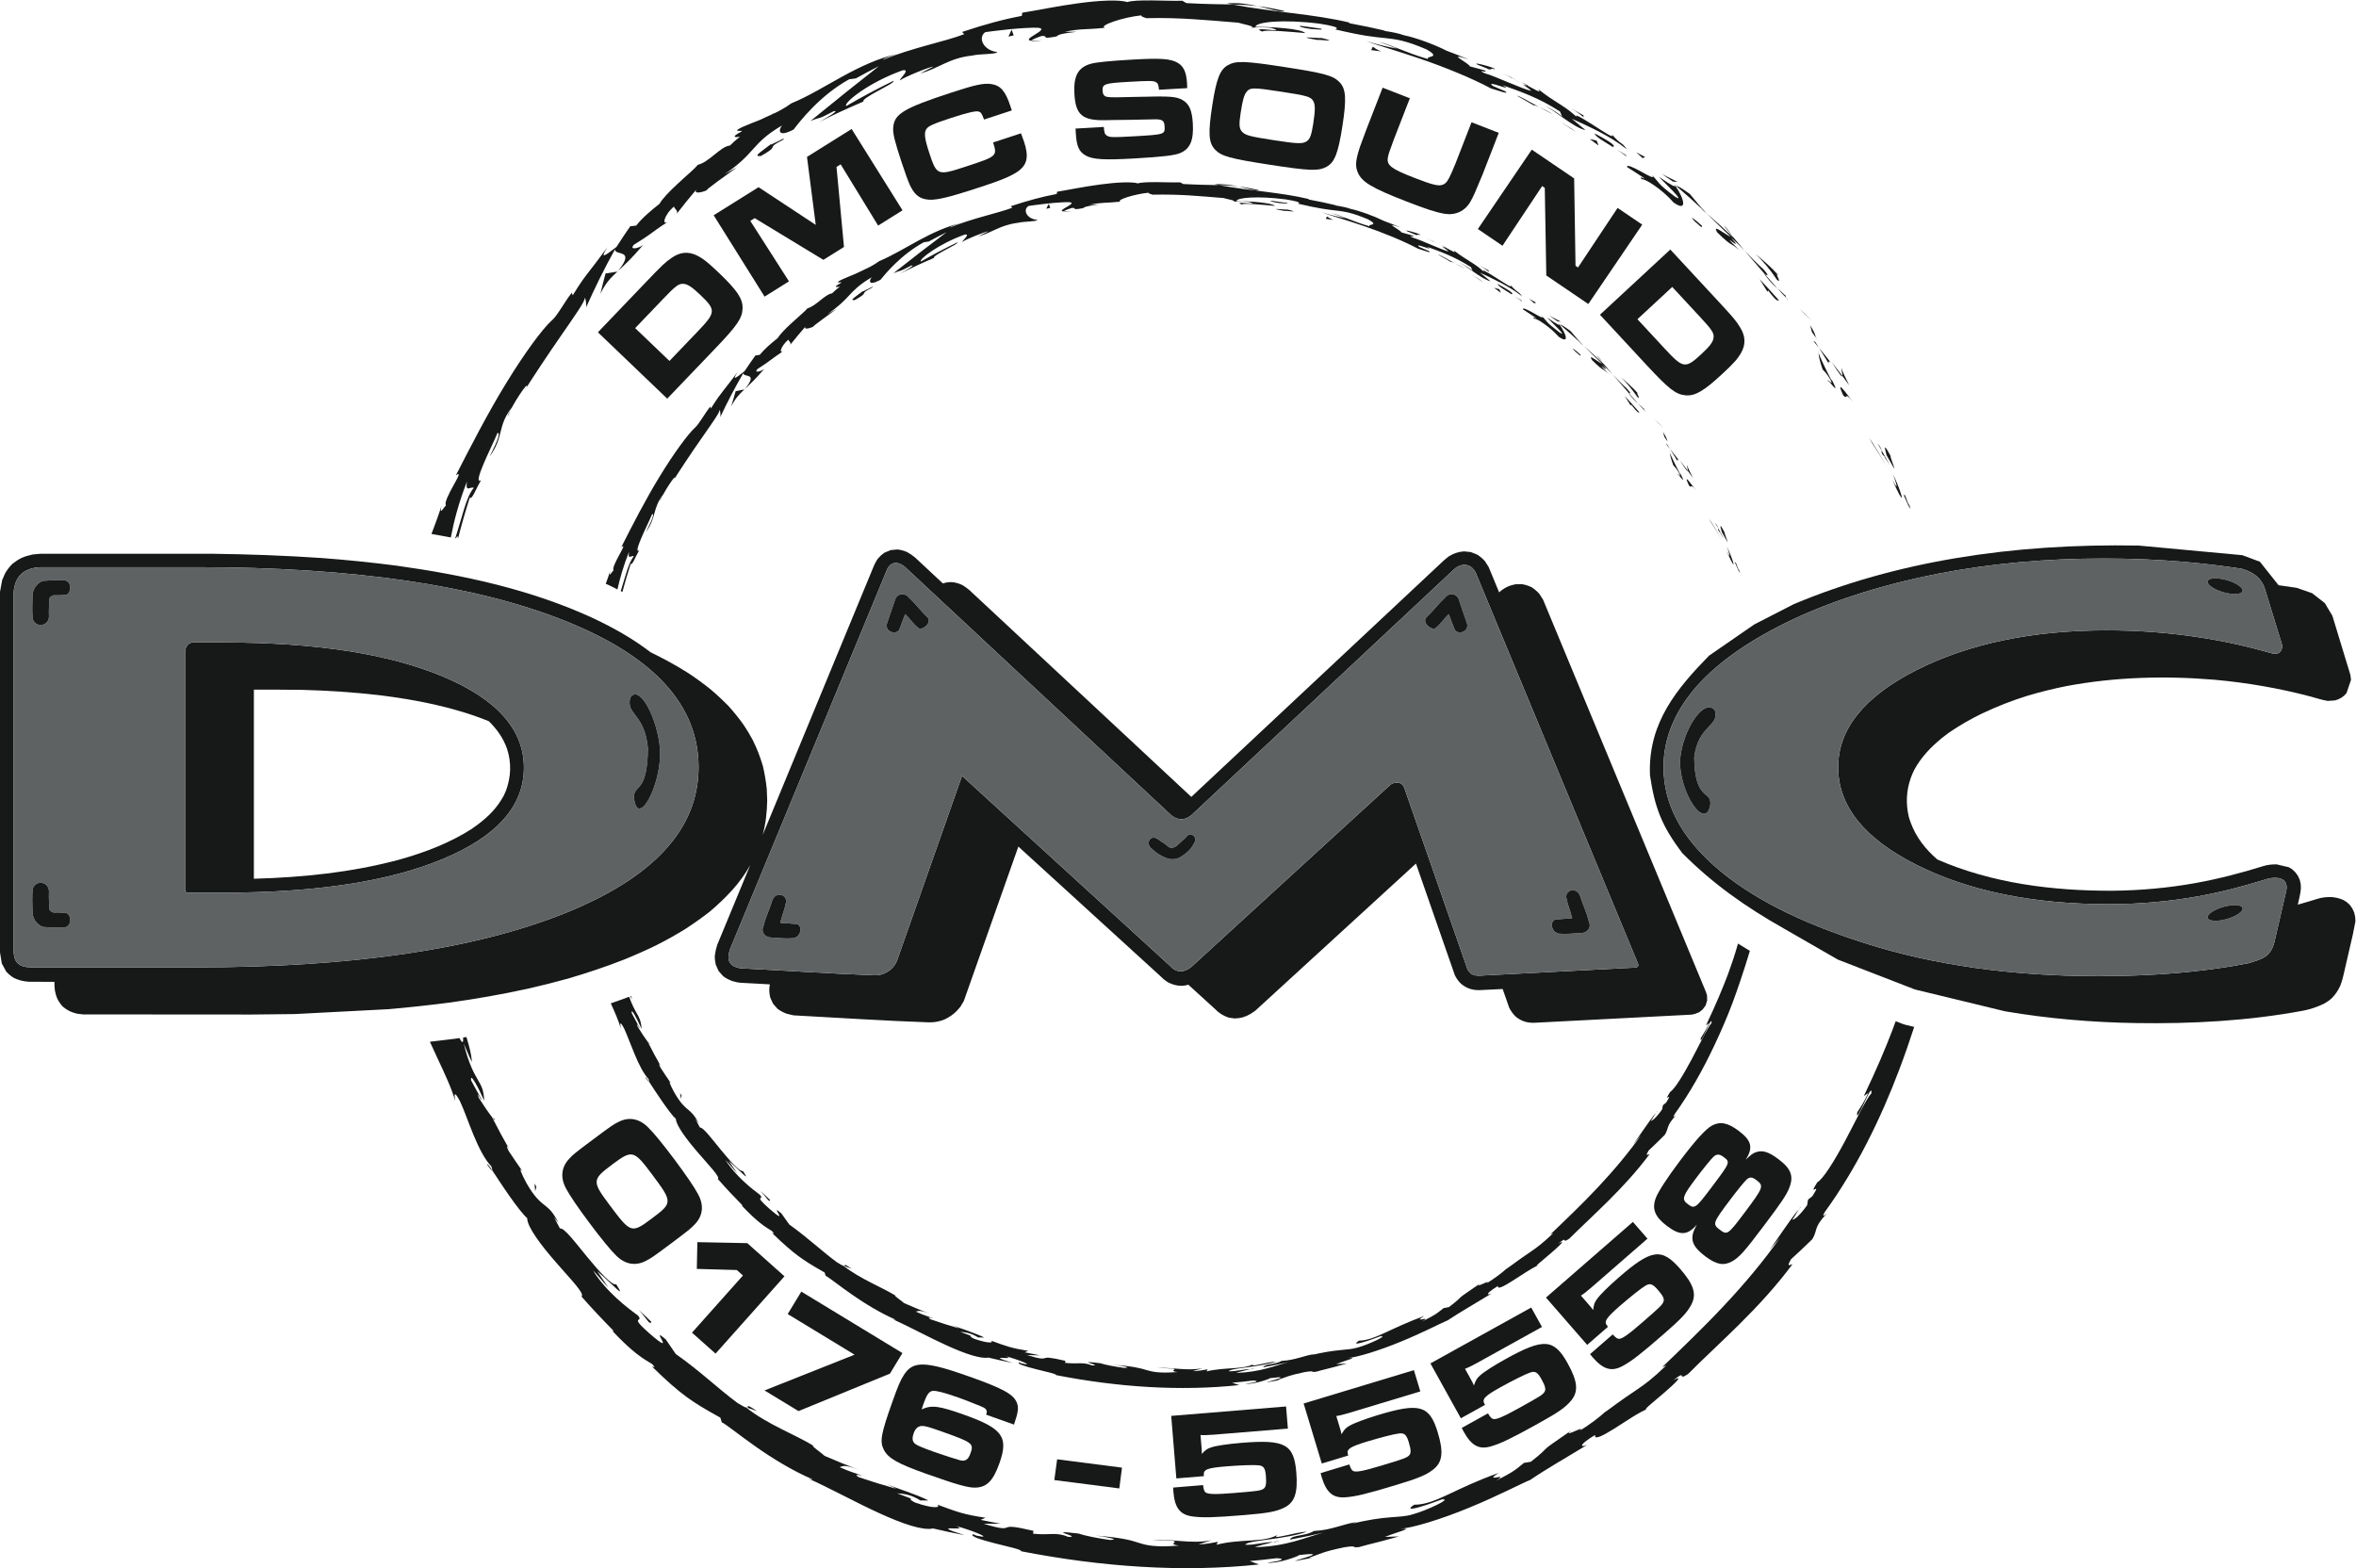 <?xml version="1.0" encoding="UTF-8" standalone="no"?>
<!-- Created with Inkscape (http://www.inkscape.org/) -->
<svg xmlns:inkscape="http://www.inkscape.org/namespaces/inkscape" xmlns:sodipodi="http://sodipodi.sourceforge.net/DTD/sodipodi-0.dtd" xmlns="http://www.w3.org/2000/svg" xmlns:svg="http://www.w3.org/2000/svg" version="1.1" id="svg2" width="1787" height="1189.56" viewBox="0 0 1787 1189.56" sodipodi:docname="DMC LOGO MED TEL 2019 FINAL 13maj 2019.eps">
  <defs id="defs6"></defs>
  <g id="g8" inkscape:groupmode="layer" inkscape:label="ink_ext_XXXXXX" transform="matrix(1.333,0,0,-1.333,0,1189.56)">
    <g id="g10" transform="scale(0.1)">
      <path d="m 3969.5,7037.24 -160.19,-167.32 -195.17,186.8 159.1,166.11 c 70.12,73.38 87.83,87.07 113.9,85.93 24.35,-0.65 50.2,-17.47 98.63,-63.89 89.36,-85.46 87.87,-98.84 -16.27,-207.63 z m -145.78,420.65 c -39.41,-26.91 -53.02,-39.94 -149.26,-140.47 l -272.27,-284.49 394.4,-377.56 272.33,284.46 c 127.32,133.04 154.8,173.6 156.49,229.81 1.17,54.46 -30.57,101.8 -133.48,200.32 -64.44,61.71 -91.57,83.09 -127.84,100.84 -47.97,23.28 -95.33,18.74 -140.37,-12.91" style="fill:#171818;fill-opacity:1;fill-rule:nonzero;stroke:none" id="path12"></path>
      <path d="m 4350.51,7235.99 138.8,86.85 -220.09,344.13 24.94,15.63 390.86,-237.34 117.29,73.35 -42.47,455.35 23.67,14.73 213.13,-348.5 138.82,86.84 -289.58,462.9 -254.02,-158.89 49.86,-386.91 -325.4,214.56 -255.4,-159.76 289.59,-462.94" style="fill:#171818;fill-opacity:1;fill-rule:nonzero;stroke:none" id="path14"></path>
      <path d="m 5641.62,8445.43 c -41.94,6.9 -91.98,-3.52 -230.42,-49.04 -271.48,-89.13 -323.95,-121.02 -328.91,-200.26 -2.24,-32.6 8.69,-76.37 46.77,-192.28 21.71,-66.1 37.38,-108.42 47.35,-130.98 23.61,-50.79 48.62,-74.49 89.21,-82.72 49.96,-10.32 117.34,4.97 320.34,71.65 115.14,37.79 170.37,61.15 208.08,88.15 51.41,37.63 60.67,82.84 33.07,166.89 -2.54,7.76 -7.2,19.16 -17.68,48.48 l -158.68,-52.13 c 24.51,-77.32 22.43,-78.83 -151.04,-135.81 -166.43,-54.7 -169.3,-53.9 -212.97,79.11 -25.81,78.59 -29.55,110.99 -16,132.65 11.5,17.53 39.2,30.14 138.03,62.59 99.54,32.66 146.98,43.11 161.97,36.8 11.87,-4.68 15.74,-11.16 28.54,-44.87 l 157.92,51.89 -8.43,25.62 c -27.33,83.24 -55.41,116.27 -107.15,124.26" style="fill:#171818;fill-opacity:1;fill-rule:nonzero;stroke:none" id="path16"></path>
      <path d="m 6423.53,8458.25 c 117.65,6.75 138.17,6.31 152.54,-1.05 12.71,-6.66 15.51,-13.9 18.94,-44.01 l 160.14,9.22 c 0.21,10.66 -0.44,22.13 -0.63,25.39 -3.73,64.54 -18.79,98.1 -52.72,118.31 -39.91,23.92 -97.56,27.99 -256.05,18.84 -130.74,-7.52 -205.77,-15.1 -237.24,-23.49 -74.25,-20.68 -100.94,-68.94 -94.97,-172.71 6.89,-120.13 46.44,-152.28 181.49,-148.61 l 44.24,0.9 88.5,1.01 131.03,2.62 c 53.17,2.28 65.86,-5.24 67.74,-37.88 2.78,-48.23 2.78,-48.23 -175.35,-58.52 -116.86,-6.72 -134.88,-6.13 -151.01,2.8 -13.57,7.43 -17.4,17.85 -19.28,50.52 l -161.02,-9.25 1.52,-26.13 c 4.34,-75.2 18.44,-106.36 57.37,-127.84 39.84,-22.34 106.45,-25.89 275.62,-16.15 162.58,9.34 231.01,17.38 262.99,31.52 55.14,24.51 75.36,72.4 69.88,167.23 -4.4,75.94 -20.34,111.93 -59.4,134.31 -36.39,20 -71.76,22.07 -251.87,17.45 -115.39,-3.4 -160.48,-3.49 -175.41,-0.28 -17.45,3.11 -25.4,13.31 -26.56,33.71 -2.29,40.07 8.92,43.98 149.51,52.09" style="fill:#171818;fill-opacity:1;fill-rule:nonzero;stroke:none" id="path18"></path>
      <path d="m 7472.48,8349.15 c 11.78,-20.04 11.91,-51.56 -0.42,-131.63 -10.14,-65.55 -19.45,-88.11 -40.29,-99.82 -24.34,-12.79 -51.53,-11.93 -183.4,8.44 -135.92,20.96 -161.45,27.4 -180.6,47.77 -17.1,18.37 -18.59,40.93 -8.25,108.11 10.63,68.73 18.64,98.96 31.24,116.09 21.05,29.02 36.73,29.1 198.54,4.14 150.48,-23.21 167.96,-28.38 183.18,-53.1 z m -484.41,204.79 c -46.13,-25.17 -66.72,-78.31 -90.02,-228.8 -24.43,-158.57 -21.37,-213.76 15.71,-252.56 36.41,-37.91 85.72,-51.31 313.03,-86.42 223.23,-34.46 275.13,-36.64 321.26,-11.46 46.1,25.18 66.63,77.48 90.58,232.83 23.86,154.5 20.1,210.56 -16.3,248.53 -36.4,37.91 -85.65,51.31 -311.4,86.17 -225.74,34.85 -276.79,36.89 -322.86,11.71" style="fill:#171818;fill-opacity:1;fill-rule:nonzero;stroke:none" id="path20"></path>
      <path d="m 7739.13,8090.82 c -25.27,-76.27 -29,-110.82 -13.9,-146.54 22.44,-55.29 79.3,-89.72 273.87,-165.35 118.34,-46.01 170.67,-62.84 219.95,-71.43 62.71,-10.33 117.39,14.91 148.3,69.7 18.55,34.1 22.56,42.17 69.68,156.54 l 91.04,234.22 -154.93,60.22 -91.05,-234.22 c -4.15,-10.76 -14.41,-34.82 -21.99,-52.06 -21.01,-47.21 -30.15,-59.48 -47.33,-67.67 -23.96,-11.81 -57.77,-3.92 -164.64,37.6 -132,51.31 -158.45,71.25 -151.14,114.98 4.19,22.1 4.5,22.84 34.12,103.55 l 91.03,234.32 -154.86,60.19 -91.13,-234.28 c -31.22,-82.66 -31.22,-82.66 -37.02,-99.77" style="fill:#171818;fill-opacity:1;fill-rule:nonzero;stroke:none" id="path22"></path>
      <path d="m 8549.3,7525.45 225.69,339.63 14.95,-10.15 8.63,-498.68 239.08,-162.38 306.76,451.74 -140.21,95.17 -225.19,-338.89 -14.17,9.68 -7.8,497.11 -241.1,163.71 -306.8,-451.71 140.16,-95.23" style="fill:#171818;fill-opacity:1;fill-rule:nonzero;stroke:none" id="path24"></path>
      <path d="m 9671.58,7122.34 c 69.03,-74.41 81.63,-92.86 78.92,-118.75 -2.07,-24.29 -20.4,-49.09 -69.58,-94.71 -90.67,-84.04 -103.89,-81.79 -206.3,28.63 L 9317.16,7107.39 9515.2,7291 Z m -567.72,10.48 267.66,-288.69 c 125.19,-135.05 164.02,-164.91 219.99,-169.9 54.3,-4.38 103.43,24.46 207.85,121.3 65.49,60.63 88.42,86.42 108.29,121.58 26.1,46.51 24.4,94.06 -4.53,140.91 -24.5,40.86 -36.74,55.23 -131.32,157.27 l -267.63,288.67 -400.31,-371.14" style="fill:#171818;fill-opacity:1;fill-rule:nonzero;stroke:none" id="path26"></path>
      <path d="m 10779.3,6255.52 c -2.1,19.23 -34.2,92.15 -18.3,66.94 -42.8,81.02 -40,61.33 -26,10.69 14.9,-25.7 29.8,-51.53 44.3,-77.63" style="fill:#171818;fill-opacity:1;fill-rule:nonzero;stroke:none" id="path28"></path>
      <path d="m 10682.8,6401.51 23.1,-39.82 c -1.3,8.17 -5.7,19.6 -23.1,39.82" style="fill:#171818;fill-opacity:1;fill-rule:nonzero;stroke:none" id="path30"></path>
      <path d="m 10727.4,6322.21 c -9.9,4.32 4.6,-10.23 26.4,-46.02 -15.8,28.7 -31.6,57.24 -47.9,85.5 2,-13.44 -4.3,-17.84 21.5,-39.48" style="fill:#171818;fill-opacity:1;fill-rule:nonzero;stroke:none" id="path32"></path>
      <path d="m 10481.2,6826.19 c -7.2,2.01 4.2,-32.63 2,-41.72 l 39.1,-53.1 c -14.2,30.82 -45.1,86.99 -41.1,94.82" style="fill:#171818;fill-opacity:1;fill-rule:nonzero;stroke:none" id="path34"></path>
      <path d="m 10483.2,6784.47 c -19.6,26.34 -39.6,52.36 -59.7,78.21 46.4,-74.18 57.6,-86.01 59.7,-78.21" style="fill:#171818;fill-opacity:1;fill-rule:nonzero;stroke:none" id="path36"></path>
      <path d="m 10736.8,6266.83 c -31.9,55.6 -64.9,110.42 -99,164.42 l 14,-27.55 c 29.2,-44.94 57.3,-90.7 85,-136.87" style="fill:#171818;fill-opacity:1;fill-rule:nonzero;stroke:none" id="path38"></path>
      <path d="m 10311.7,7098.91 c -24.5,23.27 -49.2,46.26 -74.1,68.98 l 31.2,-31.1 42.9,-37.88" style="fill:#171818;fill-opacity:1;fill-rule:nonzero;stroke:none" id="path40"></path>
      <path d="m 10111.9,7330.98 c 34.2,-25.36 -23.9,54.18 9.1,24.59 -45.4,50.92 -90.5,88.73 -131.28,122.14 40.48,-38.12 79.18,-83.09 122.18,-146.73" style="fill:#171818;fill-opacity:1;fill-rule:nonzero;stroke:none" id="path42"></path>
      <path d="m 10310.4,7034.1 22.1,-31.71 c -1.8,7.92 -3.3,24.78 -32.9,71.46 l 10.8,-39.75" style="fill:#171818;fill-opacity:1;fill-rule:nonzero;stroke:none" id="path44"></path>
      <path d="m 10285.1,7069.63 c -11.4,16.19 -19.1,26.9 -23,32.27 l 23,-32.27" style="fill:#171818;fill-opacity:1;fill-rule:nonzero;stroke:none" id="path46"></path>
      <path d="m 10310.9,7032.77 -0.5,1.33 -25.3,35.53 c 7.1,-10.02 15.2,-21.66 25.8,-36.86" style="fill:#171818;fill-opacity:1;fill-rule:nonzero;stroke:none" id="path48"></path>
      <path d="m 10338,6994.41 -5.5,7.98 c 1,-3.79 1.9,-5.92 5.5,-7.98" style="fill:#171818;fill-opacity:1;fill-rule:nonzero;stroke:none" id="path50"></path>
      <path d="m 10488.1,6673.98 c 29.1,-30.54 2.3,30.36 55.7,-38.4 -35.2,46.14 -103.9,143.49 -55.7,38.4" style="fill:#171818;fill-opacity:1;fill-rule:nonzero;stroke:none" id="path52"></path>
      <path d="m 10420.2,6857.66 c -23,29.37 -46.3,58.43 -70,87.16 18.6,-29.19 36.8,-58.53 54.6,-88.11 2,3.84 -3.4,22.5 15.4,0.95" style="fill:#171818;fill-opacity:1;fill-rule:nonzero;stroke:none" id="path54"></path>
      <path d="m 10317.6,6984.08 32.6,-39.26 -20.7,32.42 z" style="fill:#171818;fill-opacity:1;fill-rule:nonzero;stroke:none" id="path56"></path>
      <path d="m 10032.6,7392.96 c -34.4,29.77 -67.75,65.83 -106.52,105.58 L 10043,7362.63 c 8.8,-3.45 32,-17.35 -10.4,30.33" style="fill:#171818;fill-opacity:1;fill-rule:nonzero;stroke:none" id="path58"></path>
      <path d="m 10171.4,7220.68 -6.9,7.3 c 2.9,-5.63 5.6,-9.71 6.9,-7.3" style="fill:#171818;fill-opacity:1;fill-rule:nonzero;stroke:none" id="path60"></path>
      <path d="m 9528.72,7873.27 5,-7.68 c 1.21,0.16 2.05,0.53 3.31,0.56 l -8.31,7.12" style="fill:#171818;fill-opacity:1;fill-rule:nonzero;stroke:none" id="path62"></path>
      <path d="m 10047.5,7353.29 c 27.1,-35.72 46.7,-53.9 66.4,-70.64 -22.5,24.85 -46,51.22 -70.9,79.98 -4,1.36 -5.3,1.04 4.5,-9.34" style="fill:#171818;fill-opacity:1;fill-rule:nonzero;stroke:none" id="path64"></path>
      <path d="m 9809.83,7638.37 c 14.52,-18.52 31.44,-38.89 49.28,-60.47 -12.7,19.57 -40.77,57.48 -49.28,60.47" style="fill:#171818;fill-opacity:1;fill-rule:nonzero;stroke:none" id="path66"></path>
      <path d="m 10158.3,7242.22 4.6,-4.75 c -6.7,13.32 -6.7,10.92 -4.6,4.75" style="fill:#171818;fill-opacity:1;fill-rule:nonzero;stroke:none" id="path68"></path>
      <path d="m 10158.3,7242.22 c -16.2,16.7 -30.4,28.42 -44.4,40.43 18.1,-20.43 35.4,-38.79 50.6,-54.67 -2.6,4.87 -4.8,10.32 -6.2,14.24" style="fill:#171818;fill-opacity:1;fill-rule:nonzero;stroke:none" id="path70"></path>
      <path d="m 9342.91,7903.35 c 14.19,6.19 113.52,-55.26 179.72,-131.6 80.4,-56.74 62.22,18.65 11.09,93.84 -6.1,-2.8 -9.1,-6.07 -93.87,51.97 11.86,-13.9 53.12,-53.01 81.65,-83.4 28.46,-30.41 44.5,-51.65 8.03,-28.35 -107.5,81.2 -81.98,73.87 -128.76,120.47 16.79,-23.79 -20.68,-1.91 -61.49,20.4 -40.83,22.38 -85.34,44.73 -80.8,26.26 33.13,-20.8 66.09,-41.94 98.71,-63.7 -0.71,-4.32 -37.87,16.82 -14.28,-5.89" style="fill:#171818;fill-opacity:1;fill-rule:nonzero;stroke:none" id="path72"></path>
      <path d="m 9680.12,7735.76 32.33,-27.46 c -33.97,34.49 -55.58,61.82 -96.78,111.62 -57.51,41.24 -72.06,46.51 -78.64,46.23 52.75,-45.02 104.5,-91.28 155.07,-138.68 l -11.98,8.29" style="fill:#171818;fill-opacity:1;fill-rule:nonzero;stroke:none" id="path74"></path>
      <path d="m 9848.5,7576.02 c -33.39,13.69 -109.99,79.52 -76.83,25.03 87.81,-86.05 69.6,-52.42 125.32,-101.09 -141.12,140.84 46.04,-35.32 -48.61,73.84 29.34,-26.22 54.37,-51.22 77.7,-75.26 l -66.97,79.36 2.56,-3.91 c -48.79,45.92 -98.53,90.73 -149.22,134.31 29.46,-30.58 68.6,-66.45 136.05,-132.28" style="fill:#171818;fill-opacity:1;fill-rule:nonzero;stroke:none" id="path76"></path>
      <path d="m 10406.8,6748.19 c -2.1,5.89 -1.1,6.23 -0.5,7.24 -8.2,9.93 -11.7,13.35 0.5,-7.24" style="fill:#171818;fill-opacity:1;fill-rule:nonzero;stroke:none" id="path78"></path>
      <path d="m 10426.7,6755.8 -9.1,11 c -29.4,55.54 -62,126.14 -70,148.69 2.3,-24.12 6.9,-46.72 23.4,-93.86 9.4,-11 20.8,-17.96 44.4,-58.4 17.5,-36.77 -6.1,-3.45 -9.1,-7.8 18.1,-21.84 60.5,-78.74 20.4,0.37" style="fill:#171818;fill-opacity:1;fill-rule:nonzero;stroke:none" id="path80"></path>
      <path d="m 10347.6,6915.49 c -0.2,2.21 -0.4,4.42 -0.6,6.68 -2,2.19 -1.5,-0.6 0.6,-6.68" style="fill:#171818;fill-opacity:1;fill-rule:nonzero;stroke:none" id="path82"></path>
      <path d="m 10060.1,7271.62 c 57.6,-74.37 51.7,-53.01 63.6,-58.37 -36.5,41.48 -73.7,82.35 -111.5,122.51 l 44.9,-72.4 3,8.26" style="fill:#171818;fill-opacity:1;fill-rule:nonzero;stroke:none" id="path84"></path>
      <path d="m 9545.63,7888.68 c -29.42,15.19 -59.03,29.87 -88.64,44.29 l 61.7,-41.95 26.94,-2.34" style="fill:#171818;fill-opacity:1;fill-rule:nonzero;stroke:none" id="path86"></path>
      <path d="m 9361.17,8029.86 -50.94,27.71 36.42,-33.56 z" style="fill:#171818;fill-opacity:1;fill-rule:nonzero;stroke:none" id="path88"></path>
      <path d="m 3002.73,2216.88 c -12.56,18.54 -20.96,30.19 -27.62,38.64 l 27.62,-38.64" style="fill:#171818;fill-opacity:1;fill-rule:nonzero;stroke:none" id="path90"></path>
      <path d="m 2813.13,2557.18 -9.62,4.62 c 10.21,-12.61 15.53,-17.35 9.62,-4.62" style="fill:#171818;fill-opacity:1;fill-rule:nonzero;stroke:none" id="path92"></path>
      <path d="m 4252.81,912.781 53.82,-18.441 c -71.16,48.019 -44.05,20.801 -53.82,18.441" style="fill:#171818;fill-opacity:1;fill-rule:nonzero;stroke:none" id="path94"></path>
      <path d="m 7309.95,8860.93 c -60.23,14.21 -108.91,22.68 -151.88,27.86 73.29,-16.33 130.74,-37.23 151.88,-27.86" style="fill:#171818;fill-opacity:1;fill-rule:nonzero;stroke:none" id="path96"></path>
      <path d="m 2771.72,2297.19 c 16.8,-25.09 25.83,-34.52 28.21,-32.24 -17.44,25.58 -28.02,39.57 -28.21,32.24" style="fill:#171818;fill-opacity:1;fill-rule:nonzero;stroke:none" id="path98"></path>
      <path d="m 7158.07,8888.79 c -53.94,12.14 -116.68,21.76 -177.76,15.5 l 32.22,-5.7 c 45.19,-1.05 90.75,-2.86 145.54,-9.8" style="fill:#171818;fill-opacity:1;fill-rule:nonzero;stroke:none" id="path100"></path>
      <path d="m 10236.3,2043.55 c 3.3,3.73 6.8,8.44 10,11.8 -0.8,2.31 -4.7,-3.3 -10,-11.8" style="fill:#171818;fill-opacity:1;fill-rule:nonzero;stroke:none" id="path102"></path>
      <path d="m 8602.35,8481.98 c 42.13,-19.23 7.36,-1.58 0,0 v 0" style="fill:#171818;fill-opacity:1;fill-rule:nonzero;stroke:none" id="path104"></path>
      <path d="m 8755.34,8331.24 c 4.93,1.36 11.64,0.35 19.37,-2.28 -9.28,3.09 -16.74,4.72 -19.37,2.28" style="fill:#171818;fill-opacity:1;fill-rule:nonzero;stroke:none" id="path106"></path>
      <path d="m 6524.22,8820.61 -3.84,-0.06 c 13.45,-2.43 11.19,-2 3.84,0.06" style="fill:#171818;fill-opacity:1;fill-rule:nonzero;stroke:none" id="path108"></path>
      <path d="m 8610.88,8475.35 c 8.05,-5.11 23.49,-14.24 51.1,-29.86 -14.76,9.3 -32.11,19.42 -51.1,29.86" style="fill:#171818;fill-opacity:1;fill-rule:nonzero;stroke:none" id="path110"></path>
      <path d="m 8602.35,8481.98 -58.44,26.59 c 24.01,-10.69 45.89,-22.12 66.97,-33.22 -7.89,4.87 -10.93,7.25 -8.53,6.63" style="fill:#171818;fill-opacity:1;fill-rule:nonzero;stroke:none" id="path112"></path>
      <path d="m 7244.11,148.27 9.56,-0.118 c 43.94,12.02 24.59,8.438 -9.56,0.118" style="fill:#171818;fill-opacity:1;fill-rule:nonzero;stroke:none" id="path114"></path>
      <path d="m 3514.72,7378.53 c 1.28,1.64 1.81,2.75 2.89,4.26 l -4.76,-4.5 1.87,0.24" style="fill:#171818;fill-opacity:1;fill-rule:nonzero;stroke:none" id="path116"></path>
      <path d="m 3416.36,7252.18 c 30.77,63.36 58.59,90.79 96.49,126.11 l -67.25,-10.67 c -10.36,-38.55 -20.1,-77.01 -29.24,-115.44" style="fill:#171818;fill-opacity:1;fill-rule:nonzero;stroke:none" id="path118"></path>
      <path d="m 5929.21,8694.51 c -30.91,-2.87 -48.37,-3.42 -60.27,-2.35 -1.06,-4.37 13.41,-4.77 60.27,2.35" style="fill:#171818;fill-opacity:1;fill-rule:nonzero;stroke:none" id="path120"></path>
      <path d="m 9015.3,8264.86 c -25.82,14.41 -51.74,28.62 -77.84,42.5 42.2,-24.01 55.17,-36.06 74.56,-51.04 0,3.68 -8.86,14.21 3.28,8.54" style="fill:#171818;fill-opacity:1;fill-rule:nonzero;stroke:none" id="path122"></path>
      <path d="m 9684.46,7638.89 c -44.91,41.55 -80.68,65.43 -36.36,20.56 11.95,-8.17 22.4,-20.65 34.04,-28.82 l 2.32,8.26" style="fill:#171818;fill-opacity:1;fill-rule:nonzero;stroke:none" id="path124"></path>
      <path d="m 9074.46,8164.14 c -0.9,-15.87 53.82,-45.4 112.09,-82.81 -3.46,2.31 -6.81,4.47 -10.05,6.87 27.67,4.19 -36.8,41.42 -102.04,75.94" style="fill:#171818;fill-opacity:1;fill-rule:nonzero;stroke:none" id="path126"></path>
      <path d="m 9199.98,8072.52 c 17.79,-11.72 35.98,-23.95 52.49,-36.8 11.01,1.54 -20.22,16.7 -52.49,36.8" style="fill:#171818;fill-opacity:1;fill-rule:nonzero;stroke:none" id="path128"></path>
      <path d="m 8500.98,8529.66 c 41.21,1.91 -211.7,68.38 -41.05,5.17 28.94,-16.73 26.13,7.59 41.05,-5.17" style="fill:#171818;fill-opacity:1;fill-rule:nonzero;stroke:none" id="path130"></path>
      <path d="m 9096.3,8095.72 -11.11,27.71 -39.8,9.55 z" style="fill:#171818;fill-opacity:1;fill-rule:nonzero;stroke:none" id="path132"></path>
      <path d="m 8633.22,8378.24 c 32.06,-17.85 63.99,-35.97 95.54,-54.55 -0.18,3.36 13.04,-1.85 28.66,-8.76 -59.2,32.86 -124.38,68.95 -124.2,63.31" style="fill:#171818;fill-opacity:1;fill-rule:nonzero;stroke:none" id="path134"></path>
      <path d="m 8757.42,8314.93 c 30.97,-17.13 60.44,-33.03 78.93,-40.39 -16.71,9.37 -52.85,28.72 -78.93,40.39" style="fill:#171818;fill-opacity:1;fill-rule:nonzero;stroke:none" id="path136"></path>
      <path d="m 8941.72,8192.09 -66.11,40.65 c 30.96,-19.75 61.55,-39.94 91.82,-60.55 l -25.71,19.9" style="fill:#171818;fill-opacity:1;fill-rule:nonzero;stroke:none" id="path138"></path>
      <path d="m 7517.6,8760.43 c -39.6,6.07 -79.26,11.49 -118.95,16.55 -13.01,-3.73 18.61,-12.58 62.93,-18.16 28.94,-1.05 72.96,-7.36 56.02,1.61" style="fill:#171818;fill-opacity:1;fill-rule:nonzero;stroke:none" id="path140"></path>
      <path d="m 7802.22,8638.75 56.21,-6.99 c -30.16,11.95 -31.16,16.31 -47.19,26.38 l -9.02,-19.39" style="fill:#171818;fill-opacity:1;fill-rule:nonzero;stroke:none" id="path142"></path>
      <path d="m 7520.33,8707.61 c -12.78,-2.93 -171.98,14.78 -24.17,-10.98 12.72,3.58 130.17,-15.38 24.17,10.98" style="fill:#171818;fill-opacity:1;fill-rule:nonzero;stroke:none" id="path144"></path>
      <path d="m 5756.31,8755.22 -18.18,-39.38 29.74,6.55 z" style="fill:#171818;fill-opacity:1;fill-rule:nonzero;stroke:none" id="path146"></path>
      <path d="m 4328.88,8035.78 c 121.32,67.83 15.92,36.52 128.42,93.75 23.67,24.17 -92.19,-46.63 -67.22,-23.12 -66.87,-52.26 -105.88,-73 -61.2,-70.63" style="fill:#171818;fill-opacity:1;fill-rule:nonzero;stroke:none" id="path148"></path>
      <path d="m 4390.08,8106.41 c 10.67,8.24 21.98,17.08 33.84,27.01 -19.7,-14.68 -28.67,-21.98 -33.84,-27.01" style="fill:#171818;fill-opacity:1;fill-rule:nonzero;stroke:none" id="path150"></path>
      <path d="m 3052.18,2170.68 -10.69,17.91 3.93,-43.52 z" style="fill:#171818;fill-opacity:1;fill-rule:nonzero;stroke:none" id="path152"></path>
      <path d="m 3706.07,1401.9 c -21.5,22.04 -47.89,44.92 -71.49,67.8 47.07,-51.3 63.42,-89.9 71.49,-67.8" style="fill:#171818;fill-opacity:1;fill-rule:nonzero;stroke:none" id="path154"></path>
      <path d="m 9601.19,6275.86 c -5.27,1.73 3.91,-24.63 2.59,-31.37 l 29.77,-41.05 c -11.07,23.6 -35.05,66.69 -32.36,72.42" style="fill:#171818;fill-opacity:1;fill-rule:nonzero;stroke:none" id="path156"></path>
      <path d="m 9603.78,6244.49 c -14.86,20.37 -30.08,40.49 -45.44,60.43 35.76,-57.01 44.13,-66.23 45.44,-60.43" style="fill:#171818;fill-opacity:1;fill-rule:nonzero;stroke:none" id="path158"></path>
      <path d="m 9470.17,6485.09 c -18.52,18.09 -37.23,36.03 -56.03,53.69 l 23.67,-24.13 32.36,-29.56" style="fill:#171818;fill-opacity:1;fill-rule:nonzero;stroke:none" id="path160"></path>
      <path d="m 9323.17,6682 c -34.73,39.19 -68.98,68.62 -100.01,94.61 30.94,-29.49 60.68,-63.99 94.15,-112.58 25.79,-19.92 -19.17,40.98 5.86,17.97" style="fill:#171818;fill-opacity:1;fill-rule:nonzero;stroke:none" id="path162"></path>
      <path d="m 9462.19,6466.72 9.02,-30.05 17.03,-24.34 c -1.58,5.98 -3.12,18.62 -26.05,54.39" style="fill:#171818;fill-opacity:1;fill-rule:nonzero;stroke:none" id="path164"></path>
      <path d="m 9471.59,6435.66 -0.38,1.01 -37.18,52.12 z" style="fill:#171818;fill-opacity:1;fill-rule:nonzero;stroke:none" id="path166"></path>
      <path d="m 9556.1,6301.25 c -17.53,22.72 -35.26,45.22 -53.25,67.41 14.32,-22.41 28.4,-44.94 42.11,-67.68 1.37,2.83 -3.13,17.01 11.14,0.27" style="fill:#171818;fill-opacity:1;fill-rule:nonzero;stroke:none" id="path168"></path>
      <path d="m 9486.79,6393.59 -8.82,5.49 24.88,-30.42 z" style="fill:#171818;fill-opacity:1;fill-rule:nonzero;stroke:none" id="path170"></path>
      <path d="m 9257.28,6712.5 c -26.14,23.15 -51.82,50.92 -81.55,81.55 l 90.11,-104.38 c 6.54,-2.87 24.08,-13.87 -8.56,22.83" style="fill:#171818;fill-opacity:1;fill-rule:nonzero;stroke:none" id="path172"></path>
      <path d="m 9364.18,6580.13 -5.2,5.68 c 2.27,-4.29 4.37,-7.4 5.2,-5.68" style="fill:#171818;fill-opacity:1;fill-rule:nonzero;stroke:none" id="path174"></path>
      <path d="m 8874.05,7076.51 c 0.83,0.06 1.43,0.3 2.43,0.3 l -6.41,5.46 3.98,-5.76" style="fill:#171818;fill-opacity:1;fill-rule:nonzero;stroke:none" id="path176"></path>
      <path d="m 9269.46,6682.61 c 20.97,-27.37 35.87,-41.51 50.87,-54.55 l -54.49,61.61 c -2.93,1.14 -3.9,0.95 3.62,-7.06" style="fill:#171818;fill-opacity:1;fill-rule:nonzero;stroke:none" id="path178"></path>
      <path d="m 9085.68,6900.93 c 11.25,-14.08 24.4,-29.65 38.21,-46.14 -9.98,14.83 -31.89,43.67 -38.21,46.14" style="fill:#171818;fill-opacity:1;fill-rule:nonzero;stroke:none" id="path180"></path>
      <path d="m 9353.96,6596.59 3.57,-3.7 c -5.33,10.18 -5.24,8.35 -3.57,3.7" style="fill:#171818;fill-opacity:1;fill-rule:nonzero;stroke:none" id="path182"></path>
      <path d="m 9353.96,6596.59 c -12.3,12.92 -23.12,22.1 -33.63,31.47 13.86,-15.75 27.03,-29.99 38.65,-42.25 -2.05,3.69 -3.89,7.82 -5.02,10.78" style="fill:#171818;fill-opacity:1;fill-rule:nonzero;stroke:none" id="path184"></path>
      <path d="m 8802.56,7117.43 c 19.09,-20.62 126.24,-120.84 70.22,-84.56 -82.47,62.87 -63.3,56.67 -99.61,92.18 13.26,-17.91 -15.34,-0.77 -46.51,16.76 -31.16,17.63 -65.11,35.23 -61.14,21.67 25.43,-16.18 50.69,-32.61 75.69,-49.56 -0.37,-3.11 -28.76,13.5 -10.47,-3.85 10.44,4.1 86.44,-43.86 138.03,-101.95 61.52,-44.2 45.58,11.78 5.28,68.39 -4.54,-1.85 -6.54,-4.1 -71.49,40.92" style="fill:#171818;fill-opacity:1;fill-rule:nonzero;stroke:none" id="path186"></path>
      <path d="m 8876.48,7076.81 c 40.55,-34.6 80.4,-70.14 119.36,-106.6 l -9.16,6.47 24.79,-21.17 c -26.23,26.38 -43.06,47.15 -75.21,85 -43.94,31.99 -54.95,36.27 -59.78,36.3" style="fill:#171818;fill-opacity:1;fill-rule:nonzero;stroke:none" id="path188"></path>
      <path d="m 9125.9,6851.83 c -37.42,35.41 -75.52,70 -114.43,103.68 22.76,-23.42 52.91,-51.06 104.7,-101.76 -25.03,11.15 -83.75,62.1 -57.49,20.93 67.5,-66.3 53.03,-40.94 95.57,-78.66 -108.4,108.51 35.1,-27.52 -38.15,56.09 22.49,-20.28 41.73,-39.57 59.63,-58.06 l -51.84,60.74 2.01,-2.96" style="fill:#171818;fill-opacity:1;fill-rule:nonzero;stroke:none" id="path190"></path>
      <path d="m 9549.58,6219.4 c -1.69,4.5 -0.97,4.72 -0.56,5.42 -6.2,7.74 -8.86,10.42 0.56,-5.42" style="fill:#171818;fill-opacity:1;fill-rule:nonzero;stroke:none" id="path192"></path>
      <path d="m 9501.78,6346.77 c -0.21,1.67 -0.44,3.33 -0.63,5.03 -1.53,1.7 -1.12,-0.4 0.63,-5.03" style="fill:#171818;fill-opacity:1;fill-rule:nonzero;stroke:none" id="path194"></path>
      <path d="m 9279.35,6615.49 1.93,6.07 c 44.49,-57.17 39.49,-41.09 48.32,-45.46 -27.97,32.05 -56.49,63.58 -85.46,94.62 l 35.21,-55.23" style="fill:#171818;fill-opacity:1;fill-rule:nonzero;stroke:none" id="path196"></path>
      <path d="m 8814.85,7128.16 47.2,-32.58 20.06,-2.55 c -22.23,12.05 -44.77,23.69 -67.26,35.13" style="fill:#171818;fill-opacity:1;fill-rule:nonzero;stroke:none" id="path198"></path>
      <path d="m 8740.44,7201.79 -38.86,21.72 28.24,-25.52 z" style="fill:#171818;fill-opacity:1;fill-rule:nonzero;stroke:none" id="path200"></path>
      <path d="m 4805.44,1718.97 41,-15.01 c -54.95,37.04 -33.73,16.45 -41,15.01" style="fill:#171818;fill-opacity:1;fill-rule:nonzero;stroke:none" id="path202"></path>
      <path d="m 7163.37,7841.99 c -46.38,10.54 -83.8,16.95 -116.86,20.86 56.46,-12.01 100.71,-27.3 116.86,-20.86" style="fill:#171818;fill-opacity:1;fill-rule:nonzero;stroke:none" id="path204"></path>
      <path d="m 9430.64,2601.34 c -0.56,1.69 -3.53,-2.62 -7.62,-9.12 l 7.62,9.12" style="fill:#171818;fill-opacity:1;fill-rule:nonzero;stroke:none" id="path206"></path>
      <path d="m 8157.17,7549.83 c 32.37,-14.83 5.61,-1.3 0,0 v 0" style="fill:#171818;fill-opacity:1;fill-rule:nonzero;stroke:none" id="path208"></path>
      <path d="m 8276.77,7437.59 c 3.7,0.83 8.85,-0.1 14.7,-2.2 -7.09,2.47 -12.77,3.82 -14.7,2.2" style="fill:#171818;fill-opacity:1;fill-rule:nonzero;stroke:none" id="path210"></path>
      <path d="m 6558.8,7816.25 -2.95,-0.06 c 10.35,-1.69 8.61,-1.38 2.95,0.06" style="fill:#171818;fill-opacity:1;fill-rule:nonzero;stroke:none" id="path212"></path>
      <path d="m 8163.79,7544.86 c 6.22,-3.88 18.16,-10.81 39.39,-22.71 -11.35,7.03 -24.73,14.76 -39.39,22.71" style="fill:#171818;fill-opacity:1;fill-rule:nonzero;stroke:none" id="path214"></path>
      <path d="m 8198.83,7529.76 27.31,-14.79 c 4.83,-0.56 1.85,2.25 -27.31,14.79" style="fill:#171818;fill-opacity:1;fill-rule:nonzero;stroke:none" id="path216"></path>
      <path d="m 8163.79,7544.86 c -6.1,3.67 -8.47,5.46 -6.62,4.97 l -44.91,20.46 c 18.46,-8.2 35.31,-16.92 51.53,-25.43" style="fill:#171818;fill-opacity:1;fill-rule:nonzero;stroke:none" id="path218"></path>
      <path d="m 7113.75,1132.29 7.4,-0.03 c 33.91,8.91 18.99,6.2 -7.4,0.03" style="fill:#171818;fill-opacity:1;fill-rule:nonzero;stroke:none" id="path220"></path>
      <path d="m 4237.14,6708.16 2.24,3.23 -3.64,-3.48 z" style="fill:#171818;fill-opacity:1;fill-rule:nonzero;stroke:none" id="path222"></path>
      <path d="m 4160.69,6611.14 c 24.66,48.11 45.99,69.38 75.05,96.77 l -49.8,-10.11 c -8.85,-28.91 -17.29,-57.78 -25.25,-86.66" style="fill:#171818;fill-opacity:1;fill-rule:nonzero;stroke:none" id="path224"></path>
      <path d="m 4800.95,1719.51 c 2.13,-0.58 3.51,-0.73 4.49,-0.54 l -7.64,2.89 3.15,-2.35" style="fill:#171818;fill-opacity:1;fill-rule:nonzero;stroke:none" id="path226"></path>
      <path d="m 8474.49,7382.49 c -19.8,11.17 -39.72,22.14 -59.71,32.9 32.42,-18.52 42.52,-27.58 57.51,-38.99 -0.09,2.66 -7.01,10.48 2.2,6.09" style="fill:#171818;fill-opacity:1;fill-rule:nonzero;stroke:none" id="path228"></path>
      <path d="m 8965.42,6921.64 c 9.15,-6.38 17.26,-15.96 26.14,-22.31 l 1.44,5.98 c -34.52,32.05 -61.85,50.76 -27.58,16.33" style="fill:#171818;fill-opacity:1;fill-rule:nonzero;stroke:none" id="path230"></path>
      <path d="m 8600.62,7249.8 c 20.61,2.22 -28.79,31.22 -78.78,58.13 -0.18,-11.5 41.73,-34.49 86.54,-63.43 l -7.76,5.3" style="fill:#171818;fill-opacity:1;fill-rule:nonzero;stroke:none" id="path232"></path>
      <path d="m 8618.68,7237.69 c 13.68,-9.06 27.66,-18.52 40.4,-28.32 8.2,0.77 -15.6,12.76 -40.4,28.32" style="fill:#171818;fill-opacity:1;fill-rule:nonzero;stroke:none" id="path234"></path>
      <path d="m 8047.9,7591.13 c 22.36,-12.67 19.67,4.8 31.32,-4.69 31.22,0.46 -162.27,53.84 -31.32,4.69" style="fill:#171818;fill-opacity:1;fill-rule:nonzero;stroke:none" id="path236"></path>
      <path d="m 8540.3,7257.66 -9.18,20.43 -30.18,8.08 z" style="fill:#171818;fill-opacity:1;fill-rule:nonzero;stroke:none" id="path238"></path>
      <path d="m 8183.17,7474.56 c 24.75,-13.61 49.34,-27.52 73.75,-41.73 -0.25,2.41 9.9,-1.69 21.88,-7.08 -45.63,25.27 -95.94,52.89 -95.63,48.81" style="fill:#171818;fill-opacity:1;fill-rule:nonzero;stroke:none" id="path240"></path>
      <path d="m 8278.8,7425.75 c 23.89,-13.16 46.55,-25.42 60.69,-31.28 -12.83,7.24 -40.68,22.16 -60.69,31.28" style="fill:#171818;fill-opacity:1;fill-rule:nonzero;stroke:none" id="path242"></path>
      <path d="m 8441.2,7316.83 -19.96,15.13 -50.93,31.26 c 23.85,-15.1 47.49,-30.6 70.89,-46.39" style="fill:#171818;fill-opacity:1;fill-rule:nonzero;stroke:none" id="path244"></path>
      <path d="m 7323.88,7768.73 c -30.45,4.78 -60.97,9.07 -91.53,13.04 -9.92,-2.5 14.42,-9.06 48.5,-13.53 22.25,-1.05 56.18,-6.07 43.03,0.49" style="fill:#171818;fill-opacity:1;fill-rule:nonzero;stroke:none" id="path246"></path>
      <path d="m 7587.16,7672.52 c -23.26,9 -24.13,12.11 -36.57,19.5 l -6.57,-13.58 43.14,-5.92" style="fill:#171818;fill-opacity:1;fill-rule:nonzero;stroke:none" id="path248"></path>
      <path d="m 7326.65,7731.29 c -9.76,-1.85 -132.41,12.51 -18.48,-7.46 9.79,2.37 100.25,-12.54 18.48,7.46" style="fill:#171818;fill-opacity:1;fill-rule:nonzero;stroke:none" id="path250"></path>
      <path d="m 5976.02,7740.99 -8.44,23.06 -14.48,-28.11 z" style="fill:#171818;fill-opacity:1;fill-rule:nonzero;stroke:none" id="path252"></path>
      <path d="m 4864.31,7216.42 c 93.37,52.8 13.05,27.01 99.51,71.75 18.54,18.15 -70.84,-36.46 -51.35,-18.73 -51.85,-39.82 -81.79,-56.1 -48.16,-53.02" style="fill:#171818;fill-opacity:1;fill-rule:nonzero;stroke:none" id="path254"></path>
      <path d="m 4912.47,7269.44 c 8.31,6.31 17.08,13.03 26.3,20.55 -15.26,-11.18 -22.22,-16.76 -26.3,-20.55" style="fill:#171818;fill-opacity:1;fill-rule:nonzero;stroke:none" id="path256"></path>
      <path d="m 10861.6,6048.05 -23.3,60.96 c -1.3,-23.15 -34.4,65.92 26.2,-75.42 l -2.9,14.46" style="fill:#171818;fill-opacity:1;fill-rule:nonzero;stroke:none" id="path258"></path>
      <path d="m 10861.6,6048.05 c 24.7,-62.97 -8.5,44.16 0,0 v 0" style="fill:#171818;fill-opacity:1;fill-rule:nonzero;stroke:none" id="path260"></path>
      <path d="m 10766.9,6194.71 c 34.7,-77.23 52.1,-109.16 53.9,-101.73 1.5,7.3 -12.8,54.08 -48.1,131.26 15,-47.68 36.4,-108.17 -5.8,-29.53" style="fill:#171818;fill-opacity:1;fill-rule:nonzero;stroke:none" id="path262"></path>
      <path d="m 10808.9,2842.44 c 29.7,78.57 57.1,157.92 83.1,237.69 l -45,10.9 c -8.9,2.14 -17.6,4.91 -26.2,8.19 l -34.3,13.32 c -6.2,-17.27 -12.5,-34.47 -18.9,-51.69 -41.3,-107.5 -87.8,-218.04 -162.3,-374.14 l 25.1,16.98 c -32.3,-67.31 -43.8,-79.2 -62.4,-109.1 -7.5,-43.76 15.8,3.18 38.6,51.44 22.9,48.2 45.2,97.79 41.8,56.58 -34.6,-39.04 -89.3,-158.5 -149.6,-270.87 -60,-112.58 -125.2,-217.73 -158.5,-236.19 -60.8,-96.89 33.9,18.46 -27.4,-78.25 l -25,-20.03 -5,-31.32 c -43.5,-61.73 -75.9,-85.24 -84.3,-82.66 11.4,14.27 27.4,43.89 37.7,60.26 -55.9,-65.7 -135.3,-191.29 -169.6,-235.23 20.4,23.4 40.7,46.89 60.6,70.75 -89.3,-127.9 -200.85,-261.14 -318.73,-386.35 -117.52,-125.71 -241.22,-243.31 -350.14,-348.56 l 22.43,9.18 c -83.7,-80.19 -122.07,-106.78 -162.72,-134.58 -40.96,-27.369 -84.09,-56.35 -186.26,-131.608 l 6.52,6.7 c -37.41,-35.141 -91.8,-76.282 -151.09,-112.7 49.55,41.309 -111.45,-49.293 -45.33,3.438 -102.46,-71.75 -128.71,-88.508 -143.94,-102.719 -15.56,-13.961 -20.56,-24.488 -87.27,-76.238 l -39.67,-6.66 c -45.33,-35.871 -46.45,-44.321 -160.24,-101.891 89.76,54.211 -81.53,-17.312 18.01,45.398 -125.86,-44.57 -213.82,-88.078 -287.11,-122.48 -73.16,-34.137 -131.41,-58.77 -195.48,-59.137 -52.4,-35.511 3.75,-22.683 65.02,-2.64 61.27,20 126.96,47.386 96.16,31.699 58,9.621 -85.58,-60.68 -167.04,-82.91 -40.87,-13.082 -79.02,-13.36 -132.27,-17.903 -53.38,-4.187 -121.61,-12.968 -225.1,-38.117 20.61,4.731 21.36,7.699 41.9,12.688 -79.26,-10.528 -149.52,-48.028 -248.58,-52.008 -50.15,-31.16 -125.31,-20.442 -136.89,-49.402 64.47,11.953 128.6,25.523 192.36,40.46 -107.36,-28.199 -206.37,-78.25 -391.7,-83.429 13.73,6.82 67.3,20.039 103.97,28.969 -54.23,0.89 -102.07,-17.899 -158.36,-14.918 6.68,14.121 65.76,20.898 137.47,30.711 71.69,9.597 156.13,22.707 212.72,43.296 -58.01,0.082 -219.03,-53.347 -164.08,-16.238 -80.32,-48.391 -208.1,-21.621 -350.05,-57.73 l 8.6,16.601 c -22.58,-3.902 -69.46,-13.922 -111.54,-14.812 l 74.92,23.89 c -115.59,-23.429 -224.82,8.801 -335.66,2 57.39,-1.3 90.72,-2.468 108.57,-4.57 16.61,-2.059 19.53,-4.711 17.48,-7.937 -3.73,-6.391 -24.48,-14.403 25.24,-19.981 -36.14,-3.051 -65.87,-4.012 -91.48,-4.23 -24.89,0.191 -44.94,1.109 -62.05,3.031 -34.22,3.879 -55.9,10.316 -78.56,17.527 -44.43,14.481 -92.75,28.762 -245.84,40.711 48.58,-4.57 148.97,-23.469 84.65,-25.18 -61.16,8.18 -141.22,23.122 -177.33,36.309 -212.04,25.461 30.26,-21.051 -61.24,-18.578 -69.43,29.769 -105.18,7.301 -199.52,18.019 l 2.5,16.192 c -118.99,27.976 -136.19,24.707 -150.99,19.168 -14.58,-4.942 -26.62,-11.539 -132.41,21.539 32.04,-0.367 63.97,-0.469 95.8,-0.129 -37.62,6.852 -75.23,14.051 -112.71,21.922 l 27.48,12.047 c -123.69,18.371 -160.52,32.793 -275.05,75.043 23.57,-19.481 -24.59,-24.102 -127.31,12.058 -66.21,34.75 43.74,-0.468 -100.73,51.86 36.21,-2.989 75.74,-4.719 133.54,-41.239 8.15,2.75 35.53,-1.39 43.85,1.27 -71.3,35.711 -185.97,70.418 -237.14,91.84 19.44,-8.66 42.91,-18.891 54.1,-25.879 -71.46,20.109 -142.6,42.187 -213.3,66.097 -29.37,20.25 -2.03,13.012 24.92,6.071 -41.55,17.082 -73.23,23.14 -133.4,51.07 21.35,4.52 23.37,17.899 110.53,-15.808 -65.79,24.89 -131.11,51.488 -195.81,79.757 -10.08,11.25 -87.79,65 -61.4,56.211 -98.35,62.008 -261.4,120.782 -383.69,218.012 2.8,-0.742 4.64,-0.832 5.98,-0.512 l -10.06,3.5 4.07,-2.988 c -8.13,2.316 -22.84,9.648 -50.93,27.09 -117.35,87.337 -208.85,178.627 -350.88,278.447 -19.39,27.53 -38.37,55.24 -56.94,83.16 -102.69,88.1 76.85,-112.95 -94.18,34.91 -119.95,106.7 -28.54,56.28 -63.45,100.35 -64.2,47.49 -177.99,132.22 -257.23,257.92 34.49,-34.55 56.84,-65.43 88.23,-98.47 -21.39,30.88 -42.48,61.86 -63.07,93.11 103.52,-88.54 164.1,-163.31 107.84,-74.21 -22.39,-9.71 -95.31,70.38 -163.89,154.09 -68.83,83.46 -133.28,170.27 -156.23,163.31 l -34.79,65.73 c 11.72,-17.5 15.85,-18.7 27.57,-36.02 -32.3,64.84 -53.79,82.01 -79.99,102.81 -26.13,20.77 -57.07,45.03 -103.2,125.65 -30.87,57.14 -47.5,99.46 -20.57,64.35 -27.53,39.3 -54.82,78.87 -81.09,119.15 -16.89,32.48 -10,32.58 4.78,7.75 -33.78,59.32 -66.3,119.38 -97.24,180.24 l 1.95,-0.86 c -20.52,24.84 -60.66,84.6 -79.1,114.46 -16.69,53.78 15.88,-23.73 15.26,-8.2 -20,35.51 -39.74,71.19 -58.82,107.28 -7.94,50.55 40.59,-38.52 74.16,-115.23 -2.58,61.08 -14.9,82.7 -36.05,118.84 -20.58,36.15 -50.94,86.84 -80.21,206.18 14.73,-35.17 30.09,-70.11 45.74,-104.88 -1.29,44.03 -14.79,88.9 -30.41,142.24 -6.24,-0.93 -12.48,-1.87 -18.77,-2.8 1.46,-28.23 -2.84,-38.74 -20.74,-3.1 -0.24,-0.02 -0.46,-0.06 -0.69,-0.09 -0.74,-0.11 -1.44,-0.23 -2.17,-0.34 -7.49,-1.07 -14.66,-2.24 -22.21,-3.31 -49.38,-6.33 -96.76,-11.96 -143.36,-17.23 12.02,-27.15 26.25,-57.79 41.37,-90.06 38.63,-82.67 82.77,-174.99 102.67,-247.35 -4.83,33.58 -9.67,66.74 26.33,0.7 24.39,-51.77 49.35,-125.52 78.8,-196.16 29.35,-70.58 63.07,-137.88 100.53,-176.32 4.95,-13.93 5.84,-20.03 4.09,-21.48 24.51,-36.55 63.14,-96.62 101.76,-151.31 38.6,-54.77 77.06,-104.23 98.11,-121.87 -1.22,-49.22 81.92,-158.38 164.99,-253.02 82.44,-95.36 164.17,-176.66 143.89,-193.02 59.41,-67.62 121.05,-133.14 184.35,-197.03 l -8.66,1.33 c 118.56,-125.84 173.54,-156.8 226.28,-188.61 27.18,-29.13 2.42,-13.35 -1.92,-13.11 90.22,-88.04 143.19,-133.09 194.62,-171.529 51.73,-38.031 102.63,-69.101 195.44,-120.218 l 7.98,-26.422 c 26.25,-12.379 96.41,-70.61 190.65,-136.621 93.85,-66.379 212.47,-139.829 326.8,-188.18 -2.97,-0.52 -9.06,-1.137 -27.57,5.98 127.42,-56.738 273.14,-137.73 405.46,-197.89 131.92,-60.637 249.1,-100.867 306.83,-87.43 59.65,-14.051 119.53,-26.629 179.49,-38.16 -225.36,70.34 41.04,15.262 -49.28,52.211 89.07,-23.02 226.01,-79.36 114.99,-54.36 l -16.34,7.52 c -24.4,-9.961 45.62,-32.109 121.17,-51.309 75.45,-19.543 156.25,-35.699 151.02,-45.652 457.64,-89.188 917.04,-121.519 1354,-75.199 l -52.76,19.422 c 50.53,4.457 101.02,9.77 151.44,16.059 40.31,-0.262 56.03,-12.449 -52.38,-25.121 59.01,-7.738 179.54,36.77 181.52,42.93 211.85,25.953 -77.43,-42.527 -13.16,-31.957 l 87.7,16.68 -20.3,-0.633 c 69.33,23.09 73.65,33.453 201.58,60.203 81.77,13.519 44.84,-5.34 76.92,1.137 0.35,-1.817 11.28,-0.04 48.85,11.39 62.5,15.172 124.7,31.672 186.55,49.5 l -79.43,-2.777 c 79.41,32.207 172.87,51.226 81.98,46.117 67.06,2 238.88,54.422 398.6,120.813 160.18,65.207 307.53,143.179 345.32,157.019 99.41,67.43 201.52,124.469 325.66,200.481 -32.89,-15.75 -62.13,-8.981 44.2,56.078 -6.8,-31.43 44.25,-4.77 108.72,35.609 64.66,40.18 141.67,94.703 191.98,112.949 -42.87,-18.797 28.17,35.813 90.91,90.203 63,54.208 118.04,107.128 54.06,72.548 81.89,65.3 16.12,-9.09 83.08,35.08 88.33,89.15 190.01,181.71 293.13,284.21 103.04,102.28 207.44,214.62 299.84,339.03 -1.8,7.43 -40.5,-27.7 -7.1,29.9 40.8,37.04 81.1,74.98 120.8,113.69 32.6,52.14 4.7,65.28 83.3,146.69 -12.8,-10.44 -32,-25.82 -11.2,9.25 177.5,245.11 315.9,524.94 425.1,814.89" style="fill:#171818;fill-opacity:1;fill-rule:nonzero;stroke:none" id="path264"></path>
      <path d="m 4321.3,8227.91 c -22.09,-14.94 -45.8,-31.68 -68.79,-48.98 v 0 c 22.99,17.3 46.7,34.04 68.79,48.98 z m 59,38.12 c -8.24,-5.02 -17.46,-10.82 -27.4,-17.22 9.93,6.4 19.15,12.19 27.38,17.21 0,0 0.02,0 0.02,0.01 z M 2657.02,6183.74 c -10.12,-68.38 20.97,-24.59 38.73,-36.21 -44.74,-52.89 -66.28,-169.29 -105.41,-286.61 0.98,-0.19 2.01,-0.36 2.99,-0.55 10.45,19.33 12.94,9.97 11.78,-2.12 0.21,-0.04 0.43,-0.08 0.65,-0.12 20.16,78.29 42.37,156.28 67.16,233.65 13.75,-11.74 31.56,43.45 64.12,99.08 -25.24,-15.34 -12.26,29.06 12.6,88.82 24.8,59.79 62.28,134.19 81.26,180.97 13.33,0.1 11.17,-25.98 -45.09,-134.34 82.19,109.01 43.02,174.31 127.59,279.99 -14.53,-26.19 -24.2,-39.6 -24.84,-52.64 24.33,66.69 121.01,208.53 108.45,168.74 l -15.38,-25.46 c 53.05,83.83 136.1,209.6 210.34,316.24 73.72,106.91 137.43,195.69 135.95,216.34 4.1,-0.89 9.99,-42.12 7.05,-55.13 49.45,111.54 104.27,222.08 164.52,331.02 -3.57,-39.69 121.07,5.96 18.12,-122.62 34.83,31.83 77.42,71.31 142.07,147.13 -25.27,-19.95 -82.23,-31.16 -52.44,1.57 52.78,33.01 70.62,44.56 90.58,59.2 20.03,14.43 42.08,32.08 105.23,72.92 -39.32,-28.48 -25.88,36.73 33.32,86.08 -5.23,-12.08 29.74,-24.78 11.33,-46.04 37.39,48.41 76.05,96.16 115.78,143.27 -19.24,-26.61 22.99,-21.29 59.62,-5.12 -9.96,-3.17 22.21,22.23 62.33,51.5 40.1,29.4 88.07,62.69 107.67,78.62 -23.59,-12.94 -46.96,-26.28 -70.3,-39.67 88.16,60.69 124.6,100.88 161.07,141.84 36.66,40.49 73.43,81.86 166.29,136.19 -18.38,-20.5 -30.02,-73.87 65.63,-23.3 32.18,41.33 145.93,191.81 316.08,285.72 l 38.25,5.12 c 43.07,24.07 86.71,47.09 130.66,69.84 -37.05,-31.07 -108.65,-85.77 -182.76,-145.32 l -205.79,-166.58 c 74.68,29.87 25.39,-0.37 131.36,55.11 42.27,9.68 -50.95,-43.3 -81.42,-60.71 82.53,41.66 166.61,80.09 251.49,116.3 -10.36,7.74 35.58,34.93 82.72,60.6 47.11,25.67 95.41,49.83 87,56.73 -91.16,-44.59 -180.45,-92.36 -267.75,-142.99 -10.45,7.42 21.72,41.23 80.67,81.97 58.89,40.59 145,87.47 239.16,120.81 50.6,9.31 -21.13,-51.22 -14.17,-56.95 20.54,17.41 171.06,78.83 190.41,78.44 -25.28,-12.57 -50.28,-25.68 -75.24,-38.68 106.06,27.79 160.85,86.66 294.71,101.27 44.53,10.91 138.82,5.86 143.39,20.37 -77.92,7.86 -113.11,81.42 -68.35,112.89 8.11,1.26 69.32,9.77 135.28,16.31 65.97,6.68 136.75,10.41 163.94,8.72 78.28,-6.66 -103.41,-68.05 -36.49,-73.79 1.39,6.51 40.98,21.86 57.83,27.09 48.4,2.65 -16.44,-21.72 86.09,-2.52 13.82,26.07 211.01,27.09 46.22,26.53 100.76,20.31 108.48,9.87 228.04,22.56 -39.78,11.56 103.81,60.65 207.93,70.76 -5.86,-6.1 17.8,-12.73 29.17,-15.97 105.9,2.41 187.51,-1.01 266.86,-5.97 79.39,-5.09 156.87,-11.55 255.09,-19.82 17.69,-6.69 111.28,-23.02 70.11,-28.78 28.41,1.07 55.23,6.28 115.51,-0.65 56.86,-17.72 23.23,-13.84 -13.87,-10.45 -37.11,3.3 -77.59,6.08 -34.82,-10.94 9.09,12.98 157.42,-0.86 243.9,-8.32 -22.65,25.92 -197,35.75 -283.84,35.41 2.24,28.14 156.86,44.26 364.95,18.27 164.08,-25.82 66.57,-32.51 95.59,-34.11 151.09,-35.69 217.72,-42.16 278.32,-47.98 60.14,-6.6 114.58,-12.61 234.27,-64.14 91.15,-51.07 -7.49,-35.63 9.77,-55.53 -128.88,37.32 -192.34,74.98 -280.42,98.89 35.25,-12.66 70.36,-25.76 105.21,-39.41 -42.4,6.81 -129.58,26.72 -175.48,43.76 39.27,-18.52 164.99,-52.64 306.1,-101.37 141.31,-48.14 297.28,-112.2 401.91,-168.63 41.05,-11.81 109.57,-37.85 81.61,-16.34 l -69.5,29.68 c -28.42,21.14 5.93,10.94 37.02,1.14 30.97,-10.08 58.65,-19.82 16.79,3.85 96.09,-33.96 206.49,-71.13 327.39,-149.99 l 12.98,-31.6 c 0.47,6.44 -61.77,48.32 -102.08,66.14 61,-28.97 169.42,-128.37 234.04,-140.01 -25.79,21.88 -51.87,43.55 -78.28,64.84 93.21,-43.2 212.75,-94.09 313.5,-173.97 -36.04,50.23 -25.06,15.41 -87.04,86.63 24.44,-34.51 -43.26,12.09 -107.5,52.92 -64.19,40.96 -124.53,76.34 -78.27,30.35 -65.75,72.18 -132.81,92.71 -230.13,171.11 0.24,-7.98 32.6,-31.4 -61.94,20.96 v 0 c 6.43,-0.55 2.55,3.27 -35.41,19.39 l 35.41,-19.39 c -5.24,0.4 -16.56,3.27 -23.7,5.21 l -6.29,3.73 4.92,-3.36 c -4.71,1.2 -5.17,1.14 1.8,-1.23 21.61,-14.3 38.51,-26.79 44.16,-34.12 -54.21,11.46 -207.72,85.18 -264.29,99.98 -57.06,28.1 27.54,-3.33 -1.37,17.1 -27.99,7.77 -56.02,15.26 -84.11,22.41 -1.63,17.6 -148.2,86.41 -4.86,38.89 -41.93,17.17 -83.96,34.05 -126.36,49.9 -71.84,36.21 -175.62,74.61 -242.49,88.08 -60.34,22.37 -160.2,28.63 -103.12,25.17 -69.25,16.21 -138.86,30.74 -208.65,43.58 l -1.1,4.13 c -205.08,48.92 -427.46,57.36 -663.98,102.57 -70.82,1.3 -143.36,1.18 -262.08,7.71 l -22.95,13.52 c -11.16,-0.52 -23.66,-0.64 -37.14,-0.55 l -44.05,0.62 -94.01,1.72 c -61.88,0.5 -117.34,-1.45 -136.47,-9.46 -49.93,14.94 -160.95,9.46 -278.47,-6.56 -117.65,-15.41 -241.28,-41.64 -320.62,-54.03 l -2.6,-17.97 c -108.15,-20.43 -210.27,-48.35 -339.86,-91.53 l 12.12,-12.39 c -109.21,-42.78 -291.79,-75.66 -463.91,-146.7 9.55,10.23 53.9,25.95 86.52,34.33 -110.09,-22.86 -216.53,-74.39 -317.07,-129.37 -100.71,-55.2 -195.51,-113.97 -289.29,-152.09 -41.01,-29.47 -73.14,-45.93 -105.34,-60.72 3.93,2.41 7.36,4.81 10.26,7.12 l -17.8,-10.51 c -20.39,-9.06 -41.41,-18.37 -63.75,-29.31 -67.35,-26.87 -145.03,-55.38 -129.41,-63.15 l 26.37,-0.06 -10.78,-7.76 c -50.41,-26.38 -33.43,-31.57 -1.71,-25.15 -22.61,-18.09 -42.5,-35.94 -57.15,-50.64 -52.84,-4.32 -117.13,-93.93 -183.32,-109.74 -11.18,-17.26 -66.83,-63.22 -118.66,-112.03 -44.4,-41.35 -85.71,-84.48 -98.13,-109.18 -49.46,-39.17 -97.98,-79.62 -133.3,-124.49 l -33.84,-3.91 c -26.94,-38.93 -53.1,-78.26 -78.56,-117.83 -67.52,-51.96 -96.79,-73.22 -50.68,-0.8 -61.07,-82.19 -86.14,-114.71 -109.26,-144.2 -22.83,-29.55 -43.54,-56.25 -88.8,-130.24 l -5.1,14.95 c -39.02,-47.68 -85.02,-136.22 -115.93,-159.43 -51.58,-47.06 -153.4,-184.55 -256.45,-353.31 -103.9,-168.4 -206.4,-368.41 -287.5,-526.7 31.87,23.65 11.21,-12.24 -13.89,-57.6 -25.2,-45.3 -53.87,-100.81 -42.1,-112.83 -16.25,-15.81 -38.72,-60.37 -25.78,-3.63 -20.42,-63.29 -39.93,-114.07 -57.02,-159.46 37.72,-6.23 73.78,-13.06 110.15,-19.78 17.36,90.52 42.91,192.47 91.85,318.29" style="fill:#171818;fill-opacity:1;fill-rule:nonzero;stroke:none" id="path266"></path>
      <path d="m 9868.8,5729.81 c 0.89,-1.82 7.4,-15.53 27.63,-63.05 l -2.43,11.03 -17.91,46.91 c -0.21,-8.65 -6.47,3.48 -7.29,5.11" style="fill:#171818;fill-opacity:1;fill-rule:nonzero;stroke:none" id="path268"></path>
      <path d="m 9894,5677.79 c 19.01,-48.39 -6.97,33.8 0,0 v 0" style="fill:#171818;fill-opacity:1;fill-rule:nonzero;stroke:none" id="path270"></path>
      <path d="m 9815.9,5888.44 c -32.66,62.4 -30.17,47.45 -18.94,8.72 l 33.64,-59.89 c -2,14.64 -26.76,70.64 -14.7,51.17" style="fill:#171818;fill-opacity:1;fill-rule:nonzero;stroke:none" id="path272"></path>
      <path d="m 9775.4,5919.5 c -1.11,6.26 -4.55,14.98 -17.54,30.72 l 17.54,-30.72" style="fill:#171818;fill-opacity:1;fill-rule:nonzero;stroke:none" id="path274"></path>
      <path d="m 9775.4,5919.5 c 1.79,-10.23 -2.64,-13.41 16.47,-30.42 -7.22,3.52 3.48,-7.86 19.93,-35.53 l -36.4,65.95" style="fill:#171818;fill-opacity:1;fill-rule:nonzero;stroke:none" id="path276"></path>
      <path d="m 9823.18,5791.38 c 26.52,-59.41 39.66,-84.13 40.77,-78.52 0.93,5.52 -10.3,41.42 -37.35,100.81 11.82,-36.52 28.47,-83 -3.42,-22.29" style="fill:#171818;fill-opacity:1;fill-rule:nonzero;stroke:none" id="path278"></path>
      <path d="m 9735.52,5952.69 c 22.16,-34.79 43.4,-70.17 64.33,-105.86 -24.16,42.96 -49.16,85.34 -75.05,127.04 l 10.72,-21.18" style="fill:#171818;fill-opacity:1;fill-rule:nonzero;stroke:none" id="path280"></path>
      <path d="m 9651.7,6130.74 c -26.64,35.74 -79.02,110.94 -41.24,30.44 21.82,-23.82 0.8,22.84 41.24,-30.44" style="fill:#171818;fill-opacity:1;fill-rule:nonzero;stroke:none" id="path282"></path>
      <path d="m 9563.77,6224.54 -6.9,8.54 c -22.86,42.62 -48.64,96.55 -55.09,113.69 2.34,-18.15 6.44,-35.25 19.72,-71.12 7.17,-8.54 15.6,-14.09 33.86,-45.19 13.72,-28.17 -4.35,-2.4 -6.34,-5.64 13.7,-16.95 45.93,-60.95 14.75,-0.28" style="fill:#171818;fill-opacity:1;fill-rule:nonzero;stroke:none" id="path284"></path>
      <path d="m 3820.15,2755.9 21.11,-29.99 c -9.61,14.37 -16.02,23.43 -21.11,29.99" style="fill:#171818;fill-opacity:1;fill-rule:nonzero;stroke:none" id="path286"></path>
      <path d="m 3695.14,2988.59 -7.03,3.72 c 7.65,-9.8 11.59,-13.53 7.03,-3.72" style="fill:#171818;fill-opacity:1;fill-rule:nonzero;stroke:none" id="path288"></path>
      <path d="m 3672.25,2792.97 c 12.78,-19.35 19.55,-26.72 21.21,-25.08 -13.28,19.79 -21.29,30.67 -21.21,25.08" style="fill:#171818;fill-opacity:1;fill-rule:nonzero;stroke:none" id="path290"></path>
      <path d="m 3587.7,3254.75 c 2.51,-5.68 4.86,-11.44 7.39,-17.12 -0.35,6.15 -2.01,12.6 -2.9,18.83 -1.49,-0.57 -2.98,-1.13 -4.49,-1.71" style="fill:#171818;fill-opacity:1;fill-rule:nonzero;stroke:none" id="path292"></path>
      <path d="m 7482.45,1117.72 c 0.18,-1.33 8.63,0.11 37.56,8.75 48.08,11.71 95.91,24.44 143.43,38.24 l -60.68,-3.35 c 61.18,24.22 132.98,39.54 63.45,34.21 51.28,2.62 183.44,43.11 306.34,94.24 123.28,50.17 236.73,109.99 265.71,120.96 76.87,51.07 155.53,95.01 251,153.61 -25.16,-12.34 -46.96,-8.36 34.86,41.94 -6.07,-23 33.13,-2.19 82.63,29.06 49.58,31.07 108.82,73.14 146.88,87.99 -32.6,-15.04 22.16,26.94 70.48,68.66 48.58,41.62 91.11,82.13 42.57,54.8 62.84,50.45 11.65,-6.16 62.75,28.39 136.34,135.51 313.34,287.66 455.93,479.69 -1.05,5.49 -30.35,-21.88 -4.22,22.09 30.88,28.89 61.32,58.47 91.41,88.65 25.24,39.97 5.42,48.93 64.81,112.33 -9.55,-8.19 -23.95,-20.34 -7.83,6.63 86.74,120.78 160.5,252.87 225.27,390.19 36.62,77.66 71.16,156.54 101.59,237.13 16.84,44.37 32.2,89.24 47.42,134.16 18.73,55.26 36.41,110.84 53.12,166.71 -22.84,13.75 -45.58,27.57 -67.53,41.49 -9.91,-35.1 -20.02,-67.73 -30.42,-98.62 -8.9,-26.41 -17.96,-52.29 -27.48,-78 -31.59,-82.99 -67.16,-168.36 -124.33,-288.96 l 18.37,13.57 c -24.72,-51.96 -33.35,-61.31 -47.43,-84.48 -6.5,-33.41 11.41,2.8 28.97,40.06 17.56,37.17 34.79,75.41 31.37,43.98 -20.6,-24.46 -51.91,-88.61 -87.46,-157.73 -8.78,-17.08 -17.75,-34.38 -26.97,-51.56 -46.16,-86.88 -96.36,-168.06 -121.09,-182.94 -46.84,-74.7 25.15,14.88 -22.13,-59.7 l -18.73,-15.81 -4.56,-23.67 c -33.4,-47.67 -57.76,-66.32 -63.8,-64.66 8.73,11.07 21.3,33.78 29.31,46.45 -42.4,-50.91 -103.98,-146.87 -130.63,-181.14 15.5,18.02 30.98,36.09 46.19,54.41 -69.12,-98.47 -155.21,-201.28 -246.13,-297.9 -90.69,-96.92 -186.23,-187.56 -270.65,-268.27 l 16.99,7.45 c -64.84,-61.42 -94.4,-82.04 -125.56,-103.64 -31.47,-21.32 -64.6,-43.79 -143.53,-101.7 l 5.12,5.06 c -29.15,-26.69 -71.22,-58.23 -116.9,-86.33 38.5,31.37 -85.36,-38.99 -34.05,1.14 -79.31,-54.92 -99.61,-67.65 -111.54,-78.38 -12.13,-10.51 -16.17,-18.3 -68.02,-57.35 l -30.22,-5.85 c -35.26,-27.03 -36.31,-33.16 -124.09,-77.36 69.48,41.15 -62.37,-14.52 14.81,33.03 -96.72,-35.18 -164.8,-68.38 -221.41,-94.55 -56.59,-26.01 -101.55,-44.74 -150.55,-46.35 -40.81,-26.25 2.43,-16.02 49.63,-0.55 47.17,15.54 97.87,36.55 74.08,24.69 44.44,8.1 -66.58,-45.22 -129.26,-62.5 -63.4,-19.46 -115.63,-6.14 -274.82,-45.96 15.97,3.58 16.56,5.73 32.44,9.62 -61.08,-8.72 -115.55,-36.31 -191.74,-40.29 -38.89,-22.65 -96.64,-15.84 -105.89,-36.45 49.74,9.09 99.24,19.44 148.4,30.79 -82.91,-21.3 -159.49,-57.82 -302.19,-62.81 10.61,4.9 51.95,14.61 80.25,21.26 -41.79,0.22 -78.71,-13.47 -122.05,-11.68 5.23,10.02 50.79,15.13 106.12,22.65 55.33,7.34 120.41,17.51 164.2,32.7 -44.65,-0.67 -169.19,-39.88 -126.5,-13.19 -62.29,-34.85 -160.51,-16.95 -270.23,-42.93 l 6.73,11.72 c -17.45,-2.81 -53.64,-10.08 -86.09,-10.77 l 57.85,17.08 c -89.23,-16.95 -173.42,5.74 -259.01,1.11 44.34,-1.02 70.02,-1.82 83.75,-3.32 12.89,-1.43 15.11,-3.3 13.52,-5.59 -2.86,-4.53 -18.89,-10.16 19.47,-14.08 -112.47,-7.98 -143.79,1.91 -179.03,11.81 -35,10.56 -72.94,20.92 -196.76,30.5 33.48,-2.24 125.29,-17.97 72.37,-18.85 -47.22,6.06 -109.02,17.22 -136.98,26.8 -163.61,19.89 23.51,-15.16 -47.01,-12.57 -53.75,21.69 -81.08,6.1 -153.73,14.82 l 1.7,11.38 c -91.85,21.29 -105.02,19.32 -116.3,15.59 -11.12,-3.33 -20.32,-7.83 -101.98,17.23 24.59,-0.76 49.08,-1.33 73.54,-1.52 -28.99,5.38 -57.99,11.07 -86.85,17.27 l 20.9,8.08 c -95.22,15.06 -123.68,25.94 -212.14,58.21 18.39,-14.34 -18.36,-16.7 -97.6,11.19 -51.26,26.22 33.43,-1.3 -77.96,39.2 27.67,-2.96 57.9,-5.06 102.8,-32.3 6.18,1.79 27.2,-1.72 33.52,0 -55.27,26.87 -143.61,54.21 -183.08,70.73 15.03,-6.66 33.17,-14.46 41.86,-19.72 -54.96,15.93 -109.67,33.44 -163.98,52.38 -22.83,15.26 -1.9,9.38 18.82,3.73 -32.06,13.26 -56.28,18.37 -102.64,40.01 16.08,2.72 17.25,12.24 84.37,-14.18 -50.67,19.52 -100.94,40.38 -150.74,62.45 -7.93,8.35 -68.25,49.24 -48.02,42.18 -76.23,47.41 -200.91,94.68 -295.64,169.1 -6.19,1.98 -17.44,7.78 -39.06,21.33 -90.64,67.19 -161.97,136.84 -270.8,214.85 -15.32,20.8 -30.31,41.81 -45,62.96 -79.02,68.26 60.62,-85.71 -70.93,28.87 -92.2,82.66 -22.97,42.41 -50.21,76.13 -49,37.22 -135.57,103.68 -197.69,199.8 26.39,-26.87 43.82,-50.52 67.96,-76.06 -16.74,23.57 -33.23,47.33 -49.33,71.25 78.79,-69.31 125.96,-126.73 81.6,-58.71 -16.16,-6.5 -72.36,55.41 -125.26,120 -53.08,64.55 -102.75,131.58 -119.24,127.13 l -27.38,50.34 c 9.09,-13.47 12.12,-14.49 21.2,-27.9 -25.52,49.65 -41.67,63.22 -61.33,79.64 -19.58,16.37 -42.79,35.53 -78.56,97.64 -24.02,43.95 -37.23,76.37 -16.77,49.12 -21.01,30.42 -41.85,61.06 -61.88,92.28 -13.1,25.05 -8.12,24.94 3.27,5.65 -26.01,45.83 -51.04,92.25 -74.87,139.25 l 1.44,-0.77 c -15.42,19.42 -45.72,65.83 -59.66,88.98 -13.26,41.29 11.97,-18.44 11.12,-6.63 -15.17,27.46 -30.18,55.11 -44.67,83.06 -6.86,38.68 29.88,-30.32 55.89,-89.44 -3.36,46.51 -12.71,63.28 -28.71,91.25 -11.08,19.97 -25.92,46.07 -42,92.33 -34.06,-12.79 -68.69,-25.38 -104.6,-37.67 22.84,-50.11 45.15,-101.31 57.29,-143.42 -4.26,25.62 -8.49,50.92 18.81,-0.08 36.45,-79.74 81.37,-226.4 138.32,-286.47 3.95,-10.63 4.8,-15.25 3.56,-16.33 36.58,-56.96 120.13,-183.83 152.32,-211.08 0.59,-36.92 64.17,-121.12 127.73,-194.26 63.08,-73.71 125.63,-136.65 111.26,-148.17 45.67,-51.99 93.04,-102.47 141.72,-151.69 l -6.43,1.3 c 91.38,-96.68 133.14,-121.1 173.19,-146.16 21.05,-22.24 2.24,-9.89 -0.98,-9.55 69.65,-67.53 110.48,-102.07 149.95,-131.74 39.71,-29.38 78.58,-53.67 149.56,-93.67 l 6.77,-19.44 c 20.02,-9.86 74.26,-54.31 146.96,-104.78 72.41,-50.82 163.77,-107.05 251.46,-144.83 -2.26,-0.27 -6.86,-0.58 -21.01,4.99 97.74,-44.22 210.22,-105.89 312.16,-151.75 101.62,-46.26 191.73,-77.11 235.59,-68.66 45.77,-11.09 91.77,-21.08 137.85,-30.26 -173.59,53.86 31.12,10.1 -38.6,37.94 68.59,-17.94 174.38,-59.95 88.95,-40.5 l -12.66,5.55 c -18.52,-6.64 35.44,-23.52 93.62,-38.22 58.08,-14.99 120.27,-27.34 116.41,-34.33 352.21,-68.73 705.78,-92.52 1041.89,-56.77 l -40.48,13.38 c 38.92,3.45 77.79,7.58 116.56,12.41 31.01,0.19 42.97,-8.35 -40.44,-18.14 45.25,-5.03 138.25,27.52 139.86,31.95 162.91,20.59 -59.91,-30.94 -10.41,-22.72 l 67.46,12.64 -15.59,-0.61 c 53.47,17.13 56.92,24.41 155.36,45.08 62.8,10.73 34.26,-3.17 58.96,1.92" style="fill:#171818;fill-opacity:1;fill-rule:nonzero;stroke:none" id="path294"></path>
      <path d="m 4838.04,7337.32 c 26.76,18.84 52.7,35.71 71.69,47.28 -18.99,-11.57 -44.92,-28.44 -71.69,-47.28 z m 922.39,404.66 c -84.24,-32.18 -224.32,-58.86 -356.74,-113.45 7.5,7.56 41.59,19.73 66.58,26.38 -84.28,-18.6 -166.26,-57.87 -243.8,-99.72 -77.66,-42.07 -150.91,-86.75 -222.65,-116.8 -31.73,-22.38 -56.38,-35.14 -81.04,-46.7 3.04,1.82 5.71,3.67 7.91,5.36 l -13.67,-8.03 c -15.57,-7.08 -31.62,-14.44 -48.69,-22.96 -0.03,-0.02 -0.06,-0.03 -0.08,-0.04 -51.41,-21.35 -110.41,-44.28 -98.95,-49.46 l 19.79,0.7 -8.31,-5.91 c -38.57,-20.62 -26.01,-23.89 -2.05,-18.34 -17.44,-13.74 -32.92,-27.27 -44.3,-38.43 -39.69,-4.66 -90.5,-71.81 -140.33,-85.43 -8.86,-12.91 -51.79,-48.14 -91.86,-85.46 -34.33,-31.66 -66.35,-64.59 -76.32,-83.1 -37.92,-30.29 -75.12,-61.56 -102.68,-95.74 l -25.15,-3.98 c -21.11,-29.52 -41.69,-59.36 -61.7,-89.41 -51.41,-40.55 -73.57,-57.26 -37.35,-2.18 -47.57,-62.72 -66.97,-87.69 -84.87,-110.24 -17.68,-22.69 -33.73,-43.12 -69.16,-99.55 l -3.26,10.95 c -30.06,-36.68 -66.39,-104.14 -89.63,-122.42 -39.05,-36.74 -117.34,-142.57 -196.62,-272.47 -79.92,-129.6 -158.78,-283.54 -220.5,-405.64 23.38,18.68 7.72,-9.03 -11.26,-44.07 -19.08,-34.98 -40.73,-77.85 -32.56,-86.76 -11.96,-12.42 -28.94,-46.75 -18.5,-3.3 -9.01,-27.58 -17.63,-51.6 -25.87,-74.06 5.82,-2.65 11.94,-5.03 17.73,-7.71 17.12,-8.12 32.56,-16.22 48.84,-24.32 13.91,62.23 33.22,131.52 66.07,215.1 -8.87,-52.24 14.4,-18.19 26.87,-26.6 -30.46,-37.79 -48.18,-115.66 -74.13,-197.88 3.07,-1.56 6.34,-3.11 9.38,-4.67 14.51,53.43 29.77,106.76 47.09,159.56 9.59,-8.63 23.55,33.81 48.25,76.93 -18.44,-12.27 -8.11,21.82 11.23,67.83 19.27,46.01 48.18,103.4 63.1,139.3 9.62,0.4 7.29,-19.33 -35.97,-103 61.92,84.85 35.51,133.2 99.47,215.36 -11.21,-20.21 -18.59,-30.6 -19.41,-40.46 19.34,51.1 93.42,160.72 83.17,130.4 l -11.85,-19.6 c 40.78,64.65 104.86,161.7 162.34,243.74 57.07,82.32 106.58,150.4 106.16,165.75 2.96,-0.5 5.97,-31.01 3.39,-40.81 39.79,84.67 83.62,168.46 131.49,250.94 -3.91,-29.53 89.44,8.37 9.35,-90.19 26.73,24.76 59.39,55.39 109.65,113.45 -19.33,-15.53 -61.75,-25.7 -38.68,-0.56 80.56,51.26 53.27,38.68 149.27,103.72 -30.08,-22.23 -18.03,26.16 27.54,64.25 -4.28,-9.03 21.3,-17.2 6.92,-33.41 30.9,38.71 62.81,76.8 95.67,114.37 -25.71,-26.69 9.14,-21.63 39.42,-7.55 -15.48,-4.62 100.44,76.55 131.27,100.23 l -53.9,-31.1 c 67.89,47.02 96.5,77.26 125.11,108.08 28.79,30.48 57.6,61.54 129.1,103.46 -14.4,-15.35 -24.76,-54.24 48.85,-14.95 25.51,30.79 115.47,142.48 246.76,213.85 l 29.15,4.6 c 33.27,18.27 66.99,35.74 100.9,53 -28.88,-23.05 -84.57,-63.79 -142.31,-108.39 l -160.27,-125.18 c 57.33,23.55 19.19,0.46 100.96,43.24 32.32,8.07 -39.78,-32.49 -63.35,-45.92 63.66,32.29 128.47,62.12 193.94,90.17 -7.68,5.3 27.93,25.95 64.43,45.43 36.51,19.48 73.88,37.81 67.61,42.56 -70.5,-33.9 -139.59,-70.27 -207.18,-108.88 -16,9.95 102.38,101.27 248.19,152.74 38.79,7.73 -17.2,-36.99 -12.04,-40.97 16.04,12.98 132.28,59.89 147.08,59.89 l -58.3,-29.06 c 81.65,22 124.68,64.93 227.51,77.6 34.32,8.53 106.62,6.38 110.38,16.74 -59.73,4.37 -85.5,56.02 -50.76,79.01 6.22,1.02 53.25,7.99 103.93,13.5 50.69,5.61 105.12,9.03 125.99,8.17 60.09,-3.85 -80.29,-49.31 -28.92,-52.64 v 0 c -0.86,-3.11 10.27,-3.21 46.38,2.37 -23.8,-2.37 -37.23,-2.99 -46.38,-2.37 1.16,4.62 31.76,15.96 44.78,19.82 37.28,2.4 -12.88,-15.54 66.25,-0.87 10.86,18.62 162.66,21.02 35.8,19.21 77.73,15.22 83.59,7.88 175.8,17.62 -30.58,7.95 80.25,43.46 160.44,50.82 -4.53,-4.31 13.68,-8.94 22.43,-11.19 163.37,2.87 250.81,-7.3 402.21,-19.04 13.62,-4.8 85.8,-16.95 54.19,-20.78 21.82,0.59 42.47,4.07 88.91,-1.29 87.74,-25.42 -103.53,10.63 -37.32,-14.73 6.9,9.12 121.21,-1.88 187.77,-8.13 -17.69,18.61 -151.78,27.27 -218.76,27.52 1.56,19.88 120.48,30.35 280.43,9.52 126.24,-20.31 51.51,-23.85 73.85,-25.36 116.34,-27.31 167.4,-33.07 213.88,-38.22 46.13,-5.7 87.83,-10.87 180.17,-49.9 70.48,-38.21 -5.06,-25.2 8.54,-39.72 -99.15,29.16 -148.33,57.01 -216.2,75.47 27.22,-9.59 54.31,-19.47 81.18,-29.8 -32.55,5.61 -99.64,21.24 -135.06,34.06 30.4,-13.78 127.29,-40.03 236.02,-77.54 108.85,-37.02 229.04,-86.39 309.89,-129.38 31.43,-9.49 84.01,-29.89 62.28,-13.75 l -53.47,23.03 c -44.1,32.08 105.37,-33.38 40.7,2.21 73.73,-26.75 158.18,-56.24 251.52,-116.52 l 10.63,-23.12 c 0.2,5.12 -58.36,43.55 -87.8,54.31 44.18,-15.87 137.06,-100.41 189.26,-111.51 -20.06,16.61 -40.25,33.01 -60.75,49.16 71.39,-33.87 162.58,-74.18 240.31,-135.23 -28.45,37.57 -19.24,11.96 -67.74,65.46 19.32,-25.77 -32.73,10.07 -82.14,41.45 -49.4,31.53 -95.81,58.8 -59.72,24.23 -51.44,54.01 -102.56,70.66 -178.1,129.61 0.42,-5.73 25.45,-23.38 -47.34,16.71 -3.99,0.43 -12.61,2.78 -18.07,4.34 l -4.89,2.84 3.87,-2.56 c -3.6,0.99 -3.97,0.99 1.33,-0.92 16.7,-10.82 29.88,-20.25 34.31,-25.67 -41.24,9.73 -159.41,66.44 -202.74,78.28 -43.97,21.48 21.03,-3 -1.38,12.32 l -64.44,17.91 c -1.64,12.66 -114.62,64.99 -4.6,27.95 -32.26,13.16 -64.53,26.13 -97.2,38.31 -55.46,27.34 -135.3,56.68 -186.57,67.4 -46.48,17.02 -122.94,23.06 -79.2,19.7 -53.27,12.63 -106.71,24 -160.36,34.04 l -0.89,2.97 c -157.74,37.5 -328.66,45.67 -510.68,78.74 34.74,-0.95 69.75,-2.5 111.88,-7.77 -41.5,8.94 -89.81,16.09 -136.71,11.93 l 24.83,-4.16 c -54.52,1.23 -110.34,1.42 -201.62,6.17 l -17.65,9.58 c -33.83,-1.23 -87.54,0.95 -134.74,1.2 -47.57,0.22 -90.21,-1.32 -104.96,-7.05 -38.35,10.35 -123.66,6.03 -214.03,-6.2 -90.44,-11.71 -185.55,-31.56 -246.51,-41.3 l -2.2,-12.73 c -83.17,-15.75 -161.76,-36.95 -261.53,-69.74 l 9.04,-8.57" style="fill:#171818;fill-opacity:1;fill-rule:nonzero;stroke:none" id="path296"></path>
      <path d="m 3878.44,2689.67 -8.3,13.81 4.18,-32.89 z" style="fill:#171818;fill-opacity:1;fill-rule:nonzero;stroke:none" id="path298"></path>
      <path d="m 4382.02,2095.01 c -16.63,16.97 -36.87,34.72 -55.03,52.4 36.4,-39.43 49.8,-68.4 55.03,-52.4" style="fill:#171818;fill-opacity:1;fill-rule:nonzero;stroke:none" id="path300"></path>
      <path d="m 3711.14,1991.65 c -117.52,-87.84 -121.22,-87.31 -240.83,72.67 -103.2,138.04 -102.66,146.18 14.86,234.01 111.85,83.65 121.57,80.96 224.22,-56.36 118.55,-158.57 118.55,-162.98 1.75,-250.32 z m 244.77,-32.17 c 44.09,47.3 50.2,107.03 16.17,168.79 -20.81,39.6 -69.31,110.39 -133.34,196.04 -64.57,86.36 -118.73,152.92 -150.85,184.08 -49.6,50.08 -108.63,61.14 -166.47,32.24 -30.61,-15.17 -43.88,-23.98 -139.43,-95.42 -112.56,-84.13 -120.35,-89.95 -144.43,-116.8 -44.1,-47.3 -50.18,-107.04 -16.17,-168.8 20.28,-38.89 69.31,-110.39 133.88,-196.75 64.03,-85.64 118.73,-152.92 150.31,-183.37 49.59,-50.08 108.62,-61.15 166.47,-32.23 31.32,15.68 42.46,22.89 146.52,100.71 103.35,77.27 113.43,85.9 137.34,111.51" style="fill:#171818;fill-opacity:1;fill-rule:nonzero;stroke:none" id="path302"></path>
      <path d="m 4463.71,1660.99 -211.76,188.74 -283.86,5.58 -3.14,-152.28 227.57,-6.32 34.97,-31.16 -289.87,-325.22 133.92,-119.37 392.17,440.03" style="fill:#171818;fill-opacity:1;fill-rule:nonzero;stroke:none" id="path304"></path>
      <path d="m 5063.85,1107.08 71.12,117.02 -575.35,349.71 -77.57,-127.63 380.56,-231.29 -512.44,-203.47 193.29,-117.479 520.39,213.139" style="fill:#171818;fill-opacity:1;fill-rule:nonzero;stroke:none" id="path306"></path>
      <path d="m 5361.47,776.672 c 173.18,-61.609 180.62,-67.059 160.48,-123.68 -12.72,-35.801 -29.72,-46.66 -59.75,-38.762 -18.07,4.52 -96.39,29.583 -146.35,47.36 -55.78,19.82 -91.83,34.519 -103.13,42.289 -21.53,13.312 -25.06,32.383 -13.51,64.844 8.88,24.988 24.27,39.199 44.4,40.5 18.21,1.019 37.93,-4.133 117.86,-32.551 z m 408.33,40.469 c 24.34,71.07 27.69,98.929 15.12,126.879 -20.04,46.5 -78.93,78.71 -267.93,145.92 -250.6,89.16 -322.12,91.14 -373.5,9.99 -21.35,-33.69 -33.08,-61.39 -65.96,-153.809 -65.74,-184.832 -72.7,-225.512 -47.69,-273.801 25.34,-47.461 79.23,-77.871 239.08,-134.738 171.54,-61.019 239.61,-80.539 280.44,-79.109 65.15,1.187 101.97,38.769 137.5,138.679 53.3,149.868 17.94,198.078 -200.2,275.68 -145.71,51.828 -185.29,56.52 -242.28,30.82 3.92,13.618 7.76,24.469 10.13,31.129 18.96,53.282 31.89,71.179 52.64,74.109 21.28,1.82 67.72,-10.011 149.31,-39.038 26.64,-9.469 57.99,-21.551 93.19,-35.973 51.03,-20 55.73,-22.629 61.7,-32.238 4.34,-6.258 4.75,-12.981 0.25,-28.231 l 158.2,-56.269" style="fill:#171818;fill-opacity:1;fill-rule:nonzero;stroke:none" id="path308"></path>
      <path d="m 6384.21,572.09 -368.97,47.461 -16.09,-118.211 369.84,-47.559 15.22,118.309" style="fill:#171818;fill-opacity:1;fill-rule:nonzero;stroke:none" id="path310"></path>
      <path d="m 7187.04,450.211 c -16.95,-9.379 -33.63,-11.648 -162.2,-22.191 -108.35,-8.879 -150.98,-7.95 -165.23,3.293 -7.55,5.609 -11.12,16.828 -14.01,41.429 l -169.98,-13.941 c -0.1,-9.758 0.7,-19.442 1,-22.988 7.57,-92.461 37.33,-130.833 106.44,-141.122 60.1,-8.351 121.15,-6.898 299.93,7.77 133.88,10.969 180.15,20.09 225.29,42.41 58.75,29.641 77.4,83.481 67.87,199.742 -13.23,161.168 -64.26,188.918 -312.63,168.547 -77.51,-6.359 -143.21,-16.18 -170.83,-25.519 -22.47,-7.188 -31.72,-13.25 -54.54,-37.301 0.56,14.242 -0.07,22.16 -1.86,44.172 l -5.21,63.418 c 13.41,-1.539 40,-1.141 74.33,1.672 l 40.54,3.32 382.24,31.348 -10.35,125.96 -653.51,-53.597 29.19,-355.84 156.77,12.859 -0.6,7.059 c -2.52,30.82 20.68,39.809 124.64,48.359 76.61,6.27 159.7,9.551 186.54,6.403 29.49,-2.903 38.6,-16.34 42.2,-60.383 3.82,-46.649 0.06,-65.598 -16.03,-74.879" style="fill:#171818;fill-opacity:1;fill-rule:nonzero;stroke:none" id="path312"></path>
      <path d="m 7862.25,584.301 c -104.01,-31.442 -145.86,-39.481 -162.13,-31.5 -8.57,3.879 -14.43,14.121 -22.44,37.539 L 7514.5,540.973 c 1.96,-9.563 4.77,-18.86 5.79,-22.223 26.84,-88.797 63.98,-120.02 133.69,-115.539 60.5,4.441 119.85,18.711 291.51,70.602 128.56,38.867 171.82,57.48 211.27,88.796 51.19,41.321 58.1,97.871 24.32,209.473 -46.79,154.738 -102.5,171.141 -340.95,99.027 -74.4,-22.5 -136.55,-45.929 -161.55,-60.867 -20.48,-11.722 -28.23,-19.601 -45.52,-47.902 -2.41,14.062 -4.7,21.672 -11.09,42.781 l -18.41,60.899 c 13.44,1.293 39.32,7.273 72.3,17.25 l 38.89,11.75 366.99,110.98 -36.54,120.93 -627.45,-189.758 103.3,-341.59 150.53,45.527 -2.06,6.731 c -8.94,29.59 11.83,43.281 111.62,73.453 73.56,22.258 154.07,42.898 180.96,45.488 29.48,3.36 41.15,-7.859 53.94,-50.148 13.56,-44.801 13.85,-64.102 0.1,-76.582 -14.62,-12.692 -30.42,-18.43 -153.89,-55.75" style="fill:#171818;fill-opacity:1;fill-rule:nonzero;stroke:none" id="path314"></path>
      <path d="m 8648.42,914 c -95.05,-52.73 -134.31,-69.437 -151.88,-65.027 -9.18,1.968 -17.07,10.726 -29.87,31.929 l -149.16,-82.679 c 3.94,-8.942 8.67,-17.453 10.39,-20.532 45,-81.171 87.89,-103.859 155.11,-84.781 58.22,17.133 113.25,43.61 270.16,130.61 117.49,65.14 155.85,92.48 187.81,131.441 41.33,51.219 36.15,107.959 -20.43,209.969 -78.41,141.46 -136.34,145.71 -354.3,24.84 -68.01,-37.73 -123.86,-73.72 -145.15,-93.62 -17.5,-15.79 -23.46,-25.13 -34.37,-56.47 -5.33,13.25 -9.18,20.19 -19.91,39.51 l -30.85,55.67 c 12.88,4.09 36.93,15.4 67.06,32.13 l 35.57,19.7 335.43,186.02 -61.29,110.52 -573.49,-318.02 173.15,-312.23 137.56,76.282 -3.41,6.187 c -15,27.031 2.44,44.781 93.63,95.351 67.25,37.29 141.61,74.5 167.38,82.73 28.07,9.49 41.88,0.97 63.3,-37.67 22.72,-40.95 27.08,-59.75 16.28,-74.85 -11.63,-15.537 -25.86,-24.44 -138.72,-87.01" style="fill:#171818;fill-opacity:1;fill-rule:nonzero;stroke:none" id="path316"></path>
      <path d="m 9347.08,1400.38 c -81.98,-71.34 -116.86,-95.88 -134.99,-95.26 -9.39,0.04 -18.91,6.97 -35.85,25.03 l -128.63,-111.96 c 5.74,-7.92 12.12,-15.26 14.42,-17.94 60.94,-69.96 107.63,-83.22 169.39,-50.54 53.34,28.91 101.68,66.26 236.96,184.04 101.31,88.21 133.15,122.97 156.29,167.73 29.75,58.67 12.82,113.1 -63.77,201.06 -106.2,121.97 -163.74,114.05 -351.67,-49.59 -58.65,-51.07 -105.73,-97.92 -122.42,-121.79 -13.87,-19.12 -17.71,-29.5 -21.85,-62.39 -7.95,11.81 -13.18,17.81 -27.7,34.46 l -41.76,47.98 c 11.74,6.72 32.89,22.81 58.87,45.43 l 30.65,26.69 289.24,251.82 -82.96,95.33 -494.53,-430.57 234.44,-269.24 118.64,103.28 -4.66,5.33 c -20.3,23.33 -6.93,44.32 71.68,112.79 58.01,50.48 122.97,102.39 146.45,115.79 25.45,15.13 40.75,9.71 69.74,-23.64 30.77,-35.32 38.97,-52.79 31.53,-69.8 -8.1,-17.6 -20.18,-29.31 -117.51,-114.04" style="fill:#171818;fill-opacity:1;fill-rule:nonzero;stroke:none" id="path318"></path>
      <path d="m 9603.84,2071.68 c -36.74,27.62 -31.4,43.52 49.34,150.9 38.77,51.58 82.84,105.79 97.35,119.2 17.33,15.72 33.78,15.51 55.67,-0.96 40.27,-30.25 40.27,-30.25 -64.88,-170.14 -92.95,-123.62 -98.62,-128.22 -137.48,-99 z m 336.56,141.71 c 17,13.78 29.72,13.07 53.72,-4.99 43.78,-32.95 41.18,-40.9 -69.85,-188.55 -91.36,-121.49 -96.5,-125.37 -137.46,-94.58 -43.83,32.94 -42.56,37.54 59.94,173.87 38.24,50.86 83.39,106.49 93.65,114.25 z m -236.33,-439.32 c 62.86,-47.28 104.93,-54.58 152.85,-27.58 41.38,24.16 69.71,55.92 183.38,207.13 99.9,132.8 122.7,167.59 139.7,207.88 28.2,68.38 12,111.52 -60,165.71 -54.4,40.9 -88.9,52.42 -125.16,40.99 -18.22,-5.12 -30.24,-13.78 -61.92,-44.13 43.91,68.73 34.43,109.04 -39.76,164.78 -61.45,46.23 -105.61,55.11 -152.48,29.53 -35.75,-19.58 -95.21,-85.43 -182.85,-201.99 -69.59,-92.55 -122.02,-172.56 -135.82,-208.61 -23.95,-62.72 -6.18,-108.19 63.78,-160.76 74.16,-55.75 115.55,-53.69 169.36,7.58 -15.96,-30.05 -21.11,-42.74 -23.95,-58.31 -7.83,-42.77 12.83,-77.07 72.87,-122.22" style="fill:#171818;fill-opacity:1;fill-rule:nonzero;stroke:none" id="path320"></path>
      <path d="m 13009.7,3857.71 c -22.9,-97.98 -45.9,-196.68 -68.3,-295.38 -23.6,-90.57 -77,-96 -143.9,-118.96 -106.1,-20.97 -218.3,-37.18 -336,-49.42 -164.2,-16.87 -339.3,-25.01 -524.5,-25.01 -246.1,0 -480.6,16.21 -702.4,47.37 -222.4,31.84 -430.5,78.39 -625.8,141.25 -367.8,116.3 -649.76,260.33 -847.11,432.67 -197.33,172.4 -296.04,361.68 -296.04,567.81 0,163.61 62.85,316.36 187.95,459.66 126.36,142.63 312.91,271.7 561.7,388 241.4,110.81 511.8,194.77 808.5,252.78 298.1,58.15 613,87.27 947.6,87.27 160.3,0 315,-6.74 462.4,-19.65 111,-9.47 217.7,-22.88 321.1,-38.5 60.3,-17.6 107.5,-47.3 129.8,-106.12 l 98.8,-321.13 c 8.7,-25 -5.5,-71.65 -62.4,-52.64 -139.2,39.89 -277.7,70.25 -415.6,90.48 -167.7,25.74 -340.1,38.65 -519.9,38.65 -422.3,0 -782.7,-75.75 -1080.1,-225.79 -297.5,-150.78 -446.2,-335.36 -446.2,-553.01 0,-221.03 148.7,-406.27 446.2,-555.71 297.4,-149.31 662.4,-223.67 1094.4,-223.67 171.1,0 341.2,14.88 506.9,44.65 63.6,11.45 128.4,25.68 195.3,42.54 66.3,16.86 134.5,36.53 204.3,58.15 37.2,8.73 116.9,12.83 103.3,-66.29 z m 215.1,-644.89 c 16.9,9.53 30.4,18.99 44.6,31.83 20.1,21.55 33.1,40.55 46,67.61 6.7,17.53 12.7,34.39 16.8,52.57 l 55.5,240.09 14.9,75.69 -1.4,25 -5.5,25.01 -10.8,23.61 -14.8,20.98 -18.2,16.21 -19,11.58 c -24.2,10.12 -43.4,14.23 -69,16.21 -26.3,0 -52,-1.98 -77,-10.19 -37.2,-11.45 -74.4,-22.88 -112.2,-33.07 6.7,30.36 14.9,59.46 17.5,90.56 l -0.7,25.01 -5.4,25.01 -10.9,23.69 -15.4,20.96 -17.5,16.21 -19,11.51 -69.6,16.21 c -26.4,0 -51.4,-1.98 -76.4,-10.13 -125.9,-39.23 -253.6,-72.37 -383.3,-95.98 -157.6,-28.38 -316.3,-42.61 -477.3,-44.01 -337.2,-0.58 -681.3,41.88 -992.9,177.77 -67.6,58.15 -122.4,127.75 -152.7,212.37 -4.3,10.78 -6.8,21.48 -10.3,32.41 -17.5,75.61 -13.4,147.98 12.3,221.03 6,16.21 12.7,31.68 20.3,46.56 40.5,73.05 93.2,127.17 157.3,179.82 l 37.9,29.11 c 61.5,41.94 123.8,77.73 190.7,110.22 84.5,39.82 169,73.04 258.1,100.68 73.2,21.64 146.7,39.98 221.7,54.86 277.9,51.92 562.5,59.32 843.8,35.71 184.5,-16.86 365,-47.95 544.2,-95.26 32.4,-8.87 64.8,-19.65 97.9,-25 l 40.6,2.64 18.8,6.16 18.3,9.38 16.3,12.18 12.9,14.23 25.6,75.02 -3.5,28.37 -102.6,336.67 -43.2,72.31 -72.3,56.18 -87.3,30.36 -103.4,14.89 -106.2,133.76 -100,37.18 -590.1,54.78 c -724,12.83 -1382.4,-90.57 -1961.8,-333.23 -75,-38.57 -150,-77.07 -225.04,-115.58 -85.8,-58.81 -171.6,-118.28 -257.54,-177.83 -181.8,-185.89 -340.71,-377.07 -336.6,-659.05 0.58,-7.4 0.58,-14.15 0.58,-21.63 27.14,-182.45 64.98,-285.92 183.93,-442.78 169.1,-170.28 354.92,-303.46 577.97,-429.23 102.7,-58.81 204.9,-117.55 307.6,-177.02 l 438,-169.77 513.1,-124.3 c 246.7,-41.94 495.5,-62.91 746.3,-66.96 317,-4.76 635.3,12.11 948.2,70.26 40.7,7.48 83.9,22.3 121.2,40.56" style="fill:#171818;fill-opacity:1;fill-rule:nonzero;stroke:none" id="path322"></path>
      <path d="m 9304.83,3417.64 c -295.46,-14.81 -590.85,-30.44 -885.58,-45.98 -30.57,-1.33 -54.77,6.9 -69.73,37.83 L 7990.03,4441.8 c -14.22,38.51 -62.18,33.74 -83.15,12.11 -375.92,-343.35 -750.94,-687.42 -1126.89,-1031.51 -43.3,-34.46 -84.47,-37.25 -124.33,6.75 L 5474.08,4508.69 5105.65,3461.63 c -23.76,-64.89 -86.57,-89.24 -127.08,-87.85 -258.21,9.39 -510.4,26.99 -765.17,39.83 -70.25,11.51 -78.46,52.72 -59.47,108.89 296.71,716.54 592.72,1434.32 889.57,2150.94 16.86,49.35 60.14,64.91 108.86,21.56 504.17,-470.43 1008.48,-940.94 1512.77,-1410.71 37.83,-29.78 75.78,-29.78 112.89,0 496.87,465.07 993.63,930.75 1491.12,1395.83 44.01,43.99 101.35,38.57 127.75,-14.82 l 923.48,-2224.63 c 6.75,-16.21 -6.08,-22.31 -15.54,-23.03 z M 3209.51,3725.28 C 2699.11,3521.77 2003.03,3419.03 1120.14,3419.03 H 179.16 c -74.254,0 -99.48,30.44 -101.457,89.91 0,682 0,1364.14 0,2045.41 7.438,91.3 58.922,138.68 154.953,141.97 h 887.484 c 887.55,0 1584.44,-102.01 2092.82,-304.77 508.38,-202.85 761.89,-480.63 761.89,-833.51 0,-350.75 -254.93,-628.61 -765.34,-832.76 z m 6459.64,-561.09 18.84,14.89 17.02,22.95 8.8,28.38 -0.74,29.12 -6.08,19.51 -926.71,2232.19 -20.97,33.07 c -14.24,15.55 -26.41,26.4 -44,37.84 -19.51,8.73 -34.54,14.23 -55.45,17.53 l -37.84,-0.66 c -36.52,-7.4 -64.23,-20.9 -91.88,-45.98 l -59.47,144.03 -20.98,33.14 c -14.23,15.55 -26.41,26.33 -44.66,37.84 l -35.87,14.23 -38.49,4.03 c -34.4,-2.71 -57.49,-10.78 -87.12,-28.46 l -27.06,-22.22 c -479.31,-448.86 -958.47,-897.73 -1437.81,-1346.54 -421.05,392.04 -842.3,784.82 -1262.76,1176.86 -12.77,10.78 -24.98,19.5 -39.1,28.37 -38.6,17.61 -70.9,23.03 -111.65,9.47 -53.26,49.27 -105.99,98.7 -158.72,148.06 -14.89,12.09 -28.53,21.62 -44.73,30.43 -18.88,8.14 -33.78,12.17 -53.98,14.89 l -39.26,-3.45 -35.86,-14.89 c -16.22,-11.51 -27,-21.63 -39.86,-37.18 -8.66,-13.42 -15.55,-25.67 -21.53,-40.55 -210.35,-509.66 -421.15,-1018.68 -631.4,-1528.34 17.57,65.56 24.32,129.07 25.67,196.68 l -2.67,66.3 c -4.77,43.26 -11.56,84.47 -21.64,127.74 -15.55,53.39 -33.77,100.69 -58.85,150.77 -15.54,29.04 -32.52,56.84 -50.71,84.41 -27.1,37.91 -54.74,72.38 -85.81,106.84 -33.86,34.47 -68.26,66.89 -105.45,97.97 -40.62,32.5 -81.83,62.27 -124.56,90.58 -69.47,43.99 -140.53,82.5 -214.23,118.36 -99.99,77 -210.25,138.6 -324.35,192.72 -353.55,163.46 -737.48,246.61 -1122.11,300 -140.65,18.33 -281.94,32.56 -423.91,43.27 -208.92,14.23 -417.05,21.71 -625.94,24.35 H 231.23 l -44.628,-4.03 c -22.438,-4.78 -41.18,-10.13 -62.188,-18.93 -20.973,-10.12 -36.516,-20.97 -54.707,-35.13 -16.203,-16.93 -27.762,-31.82 -39.973,-52.06 L 12.211,5622.69 0,5556.48 V 3504.17 l 10.199,-62.85 24.969,-45.91 c 14.23,-15.54 25.664,-25.08 42.535,-35.86 29.074,-14.22 52.731,-19.58 84.59,-22.28 l 147.289,-0.74 c 0,-16.94 0.66,-32.48 2.785,-49.35 3.344,-16.86 7.332,-31.76 14.188,-47.3 8.875,-17.53 17.566,-29.78 31.09,-44.59 26.293,-21.56 47.3,-31.75 80.488,-39.9 l 34.39,-4.1 959.167,-0.66 c 81.8,0.66 163.65,1.32 245.44,2.64 l 534.13,27.8 c 116.79,10.1 233.13,22.95 349.32,37.83 149.41,20.98 297.48,46.64 444.92,79.13 77.58,17.53 154.06,37.18 230.44,58.15 106.78,31.76 210.87,66.22 314.35,106.85 62.81,25.6 124.33,52.72 185.13,82.42 56.17,28.46 109.56,58.16 162.98,91.23 48.04,31.1 94.02,63.52 139.19,98.71 89.91,76.34 173.84,161.48 231.22,265.61 l -187.92,-454.22 c -6.78,-20.98 -10.78,-39.16 -13.56,-60.8 -0.67,-18.99 1.47,-33.87 5.46,-52.06 l 16.21,-35.86 26.4,-29.79 c 16.86,-12.09 30.99,-19.64 50.74,-26.91 18.18,-5.49 34.39,-9.6 53.28,-10.25 53.5,-2.65 106.89,-6.1 160.93,-8.73 -5.42,-26.48 -3.45,-48.62 2.01,-74.36 l 16.22,-35.79 26.39,-29.84 c 17.67,-12.1 31.1,-19.52 50.75,-27 l 39.16,-9.38 c 257.44,-13.57 515.72,-31.23 774.03,-39.96 30.29,0 55.29,4.75 83.02,15.53 39.3,18.28 65.63,39.24 92.69,72.98 l 19.54,33.14 310.35,878.76 807.66,-736.78 c 14.33,-14.88 27.76,-25.67 45.28,-36.45 37.33,-18.33 74.51,-25.07 114.37,-12.9 l 149.92,-136.48 c 23.76,-25.08 47.37,-39.9 79.79,-50.75 l 33.88,-4.77 c 35.79,1.33 60.87,8.72 91.23,26.41 l 25.81,17.52 c 304.77,279.19 608.88,558.36 914.46,837.55 l 221.03,-634.7 c 10.12,-20.31 20.24,-35.14 37.18,-50.75 33.81,-27.07 66.95,-36.52 108.91,-34.54 42.53,2.12 84.47,4.1 126.28,6.08 l 37.24,-106.62 c 10.71,-20.32 20.98,-34.54 37.11,-50.75 33.81,-27.06 67.03,-36.53 109.56,-34.54 296.12,14.89 592.24,30.44 888.22,45.98 18.33,1.98 29.77,6.75 46.71,14.22" style="fill:#171818;fill-opacity:1;fill-rule:nonzero;stroke:none" id="path324"></path>
      <path d="m 2879.73,4426.26 -12.87,-29.04 c -37.22,-69.66 -87.27,-119.68 -149.42,-166.31 l -37.18,-26.41 c -60.83,-38.5 -123.02,-69.59 -188.61,-97.39 -73.59,-30.35 -148.06,-55.36 -224.33,-76.34 -267.84,-71.64 -546.22,-100.03 -822.76,-107.43 v 1076.1 c 93.35,0 185.93,0 278.51,-1.33 144.66,-4.03 287.95,-13.48 432.02,-29.84 212.92,-26.26 425.81,-67.54 626.51,-148.57 45.96,-45.32 81.93,-95.41 103.45,-156.87 25.74,-78.46 22.98,-158.17 -5.32,-236.57 z m -360.33,648.19 c -308.14,129.15 -724.6,193.38 -1249.19,193.38 -54.08,0 -108.13,0 -161.52,0 -31.2,2.72 -49.38,-13.48 -55.5,-48.03 0,-453.56 0,-906.4 0,-1360.03 0,-9.46 5.31,-14.89 16.3,-15.56 h 200.72 c 527.23,0 944.28,63.59 1250.63,191.92 306.72,127.82 460.24,300.88 460.24,519.27 0,216.92 -153.52,389.92 -461.68,519.05" style="fill:#171818;fill-opacity:1;fill-rule:nonzero;stroke:none" id="path326"></path>
      <path d="m 12671,3694.1 c -54.7,-15.54 -104.1,-12.83 -108.7,6.75 -6.2,18.26 34.4,46.79 89.2,62.27 54.7,15.54 103.4,12.83 108.9,-6.1 5.2,-18.91 -35.3,-47.38 -89.4,-62.92 z m -2938.93,653.03 c -25.74,-160.82 -181.94,70.99 -171.82,257.55 14.81,164.27 134.49,351.49 197.34,277.13 28.37,-93.29 -96.58,-82.42 -117.56,-269.65 3.97,-248.15 98.05,-185.9 92.04,-265.03 z m 2830.23,1269.48 c 4.6,18.92 54,21.63 108.1,6.08 54.7,-15.54 95.2,-43.92 90,-62.84 -5.5,-18.91 -54.2,-21.7 -108.9,-6.16 -54.8,15.62 -95.4,44 -89.2,62.92 z M 12906.4,3924 c -69.8,-21.62 -138,-41.29 -204.3,-58.15 -66.9,-16.86 -131.7,-31.09 -195.3,-42.54 -165.7,-29.77 -335.8,-44.65 -506.9,-44.65 -432,0 -797,74.36 -1094.4,223.67 -297.5,149.44 -446.2,334.68 -446.2,555.71 0,217.65 148.7,402.23 446.2,553.01 297.4,150.04 657.8,225.79 1080.1,225.79 179.8,0 352.2,-12.91 519.9,-38.65 137.9,-20.23 276.4,-50.59 415.6,-90.48 56.9,-19.01 71.1,27.64 62.4,52.64 l -98.8,321.13 c -22.3,58.82 -69.5,88.52 -129.8,106.12 -103.4,15.62 -210.1,29.03 -321.1,38.5 -147.4,12.91 -302.1,19.65 -462.4,19.65 -334.6,0 -649.5,-29.12 -947.6,-87.27 -296.7,-58.01 -567.1,-141.97 -808.5,-252.78 -248.79,-116.3 -435.34,-245.37 -561.7,-388 -125.1,-143.3 -187.95,-296.05 -187.95,-459.66 0,-206.13 98.71,-395.41 296.04,-567.81 197.35,-172.34 479.31,-316.37 847.11,-432.67 195.3,-62.86 403.4,-109.41 625.8,-141.25 221.8,-31.16 456.3,-47.37 702.4,-47.37 185.2,0 360.3,8.14 524.5,25.01 117.7,12.24 229.9,28.45 336,49.42 66.9,22.96 120.3,28.39 143.9,118.96 22.4,98.7 45.4,197.4 68.3,295.38 13.6,79.12 -66.1,75.02 -103.3,66.29" style="fill:#5f6263;fill-opacity:1;fill-rule:nonzero;stroke:none" id="path328"></path>
      <path d="m 3607.67,4380.94 c -5.32,84.48 76.38,18.27 79.16,284.6 -18.21,200.06 -125.76,188.63 -100.68,288.65 53.28,79.79 156.71,-121.07 169.59,-296.78 8.79,-200.05 -125.74,-449.46 -148.07,-276.47 z M 2520.84,4036.13 C 2214.49,3907.8 1797.44,3844.21 1270.21,3844.21 h -200.72 c -10.99,0.67 -16.3,6.1 -16.3,15.56 0,453.63 0,906.47 0,1360.03 6.12,34.55 24.3,50.75 55.5,48.03 53.39,0 107.44,0 161.52,0 524.59,0 941.05,-64.23 1249.19,-193.38 308.16,-129.13 461.68,-302.13 461.68,-519.05 0,-218.39 -153.52,-391.45 -460.24,-519.27 z M 371.18,5538.15 c -36.52,-2.65 -46.719,-1.99 -60.278,-1.33 -19.507,0.67 -36.41,-18.92 -30.949,-32.42 -0.656,-33.14 -2.785,-48.68 -1.469,-82.42 4.805,-60.2 -74.355,-76.41 -92.543,-19.65 -3.996,52.73 -2.015,75.68 -0.703,135.16 0.703,39.23 36.528,82.49 71.063,81.83 55.406,1.98 57.39,4.77 100.695,3.37 59.359,0.67 49.277,-83.16 14.184,-84.54 z M 356.996,3645.49 c -43.305,-1.99 -45.289,0.65 -100.695,2.71 -34.535,-0.74 -70.36,42.6 -71.063,82.42 -1.312,58.81 -3.293,81.84 0.703,134.57 18.188,56.83 97.348,40.55 92.543,-19.58 -1.316,-33.88 0.813,-49.35 1.469,-82.49 -5.461,-13.51 11.442,-33.16 31.754,-32.5 12.754,0.74 22.953,1.39 59.473,-1.31 35.093,-1.33 45.175,-84.48 -14.184,-83.82 z M 3212.96,5391.55 c -508.38,202.76 -1205.27,304.77 -2092.82,304.77 H 232.656 c -96.031,-3.29 -147.515,-50.67 -154.953,-141.97 0,-681.27 0,-1363.41 0,-2045.41 1.977,-59.47 27.203,-89.91 101.457,-89.91 h 940.98 c 882.89,0 1578.97,102.74 2089.37,306.25 510.41,204.15 765.34,482.01 765.34,832.76 0,352.88 -253.51,630.66 -761.89,833.51" style="fill:#5f6263;fill-opacity:1;fill-rule:nonzero;stroke:none" id="path330"></path>
      <path d="m 8995.29,3614.39 c -55.59,-1.98 -73.77,-7.4 -125.83,-3.45 -49.37,11.59 -49.37,79.13 -14.24,80.53 35.79,2.63 66.3,6.08 79.05,5.42 17.02,-0.73 10.78,7.41 6.02,20.97 -7.99,34.4 -18.77,51.41 -24.93,86.46 -20.24,54.71 56.9,77.08 75.68,20.31 16.28,-53.38 36.66,-88.58 50.01,-146.74 16.28,-34.39 -11.44,-63.5 -45.76,-63.5 z m -717.35,1725.09 c -11.43,29.78 -23.61,60.14 -34.39,89.83 -25.74,-23.61 -42.61,-51.98 -69.6,-74.94 -19.65,-27.07 -86.68,23.61 -57.49,56.83 43.86,40.48 61.45,70.26 105.46,110.73 21.63,31.1 66.8,25.01 78.32,-8.06 18.33,-53.39 27.71,-83.82 46.79,-136.54 14.73,-48.7 -50.76,-67.62 -69.09,-37.85 z M 6799,4133.6 c -19.01,-36.53 -31.1,-50.76 -64.17,-75.1 -44.63,-35.13 -84.59,-26.41 -118.33,-8.07 -28.42,13.49 -35.85,19.5 -69.04,49.28 -29.78,31.83 3.45,79.78 45.94,45.24 15.66,-12.02 34.66,-20.82 53.5,-38.49 17.56,-15.55 45.28,-0.59 48.62,4.1 18.89,18.19 38.54,33.81 56.17,52.07 14.78,24.28 59.44,10.12 47.31,-29.03 z M 5220.64,5354.37 c -27.76,22.96 -43.96,51.33 -70.36,74.94 -10.89,-29.69 -23.1,-60.05 -33.89,-89.83 -18.83,-29.77 -83.77,-10.85 -68.92,37.85 18.99,52.72 27.75,83.15 46.74,136.54 11.44,33.07 56.73,39.16 78.36,8.06 43.86,-40.47 61.49,-70.25 104.79,-110.73 29.74,-33.22 -37.18,-83.9 -56.72,-56.83 z M 4515.58,3585.34 c -52.07,-4.1 -70.3,0.68 -125.11,3.38 -35.2,-0.73 -62.85,29.05 -46.63,63.51 13.56,57.41 34.53,93.28 49.97,146.67 18.95,56.84 96.65,33.88 75.79,-20.9 -6.09,-35.2 -16.98,-52.08 -24.32,-86.53 -5.53,-13.58 -11.54,-20.98 5.36,-20.32 13.53,0 43.26,-2.71 79.02,-5.42 35.2,-1.32 35.2,-69.6 -14.08,-80.39 z M 8396.89,5665.3 c -26.4,53.39 -83.74,58.81 -127.75,14.82 -497.49,-465.08 -994.25,-930.76 -1491.12,-1395.83 -37.11,-29.78 -75.06,-29.78 -112.89,0 -504.29,469.77 -1008.6,940.28 -1512.77,1410.71 -48.72,43.35 -92,27.79 -108.86,-21.56 -296.85,-716.62 -592.86,-1434.4 -889.57,-2150.94 -18.99,-56.17 -10.78,-97.38 59.47,-108.89 254.77,-12.84 506.96,-30.44 765.17,-39.83 40.51,-1.39 103.32,22.96 127.08,87.85 l 368.43,1047.06 1181.58,-1079.54 c 39.86,-44 81.03,-41.21 124.33,-6.75 375.95,344.09 750.97,688.16 1126.89,1031.51 20.97,21.63 68.93,26.4 83.15,-12.11 l 359.49,-1032.31 c 14.96,-30.93 39.16,-39.16 69.73,-37.83 294.73,15.54 590.12,31.17 885.58,45.98 9.46,0.72 22.29,6.82 15.54,23.03 L 8396.89,5665.3" style="fill:#5f6263;fill-opacity:1;fill-rule:nonzero;stroke:none" id="path332"></path>
      <path d="m 3586.15,4954.19 c -25.08,-100.02 82.47,-88.59 100.68,-288.65 -2.78,-266.33 -84.48,-200.12 -79.16,-284.6 22.33,-172.99 156.86,76.42 148.07,276.47 -12.88,175.71 -116.31,376.57 -169.59,296.78" style="fill:#171818;fill-opacity:1;fill-rule:nonzero;stroke:none" id="path334"></path>
      <path d="m 9757.59,4881.81 c -62.85,74.36 -182.53,-112.86 -197.34,-277.13 -10.12,-186.56 146.08,-418.37 171.82,-257.55 6.01,79.13 -88.07,16.88 -92.04,265.03 20.98,187.23 145.93,176.36 117.56,269.65" style="fill:#171818;fill-opacity:1;fill-rule:nonzero;stroke:none" id="path336"></path>
      <path d="m 5172.57,5521.93 c -21.63,31.1 -66.92,25.01 -78.36,-8.06 -18.99,-53.39 -27.75,-83.82 -46.74,-136.54 -14.85,-48.7 50.09,-67.62 68.92,-37.85 10.79,29.78 23,60.14 33.89,89.83 26.4,-23.61 42.6,-51.98 70.36,-74.94 19.54,-27.07 86.46,23.61 56.72,56.83 -43.3,40.48 -60.93,70.26 -104.79,110.73" style="fill:#171818;fill-opacity:1;fill-rule:nonzero;stroke:none" id="path338"></path>
      <path d="m 4529.66,3665.73 c -35.76,2.71 -65.49,5.42 -79.02,5.42 -16.9,-0.66 -10.89,6.74 -5.36,20.32 7.34,34.45 18.23,51.33 24.32,86.53 20.86,54.78 -56.84,77.74 -75.79,20.9 -15.44,-53.39 -36.41,-89.26 -49.97,-146.67 -16.22,-34.46 11.43,-64.24 46.63,-63.51 54.81,-2.7 73.04,-7.48 125.11,-3.38 49.28,10.79 49.28,79.07 14.08,80.39" style="fill:#171818;fill-opacity:1;fill-rule:nonzero;stroke:none" id="path340"></path>
      <path d="m 371.18,3729.31 c -36.52,2.7 -46.719,2.05 -59.473,1.31 -20.312,-0.66 -37.215,18.99 -31.754,32.5 -0.656,33.14 -2.785,48.61 -1.469,82.49 4.805,60.13 -74.355,76.41 -92.543,19.58 -3.996,-52.73 -2.015,-75.76 -0.703,-134.57 0.703,-39.82 36.528,-83.16 71.063,-82.42 55.406,-2.06 57.39,-4.7 100.695,-2.71 59.359,-0.66 49.277,82.49 14.184,83.82" style="fill:#171818;fill-opacity:1;fill-rule:nonzero;stroke:none" id="path342"></path>
      <path d="m 356.996,5622.69 c -43.305,1.4 -45.289,-1.39 -100.695,-3.37 -34.535,0.66 -70.36,-42.6 -71.063,-81.83 -1.312,-59.48 -3.293,-82.43 0.703,-135.16 18.188,-56.76 97.348,-40.55 92.543,19.65 -1.316,33.74 0.813,49.28 1.469,82.42 -5.461,13.5 11.442,33.09 30.949,32.42 13.559,-0.66 23.758,-1.32 60.278,1.33 35.093,1.38 45.175,85.21 -14.184,84.54" style="fill:#171818;fill-opacity:1;fill-rule:nonzero;stroke:none" id="path344"></path>
      <path d="m 8991.04,3824.63 c -18.78,56.77 -95.92,34.4 -75.68,-20.31 6.16,-35.05 16.94,-52.06 24.93,-86.46 4.76,-13.56 11,-21.7 -6.02,-20.97 -12.75,0.66 -43.26,-2.79 -79.05,-5.42 -35.13,-1.4 -35.13,-68.94 14.24,-80.53 52.06,-3.95 70.24,1.47 125.83,3.45 34.32,0 62.04,29.11 45.76,63.5 -13.35,58.16 -33.73,93.36 -50.01,146.74" style="fill:#171818;fill-opacity:1;fill-rule:nonzero;stroke:none" id="path346"></path>
      <path d="m 8300.24,5513.87 c -11.52,33.07 -56.69,39.16 -78.32,8.06 -44.01,-40.47 -61.6,-70.25 -105.46,-110.73 -29.19,-33.22 37.84,-83.9 57.49,-56.83 26.99,22.96 43.86,51.33 69.6,74.94 10.78,-29.69 22.96,-60.05 34.39,-89.83 18.33,-29.77 83.82,-10.85 69.09,37.85 -19.08,52.72 -28.46,83.15 -46.79,136.54" style="fill:#171818;fill-opacity:1;fill-rule:nonzero;stroke:none" id="path348"></path>
      <path d="m 6751.69,4162.63 c -17.63,-18.26 -37.28,-33.88 -56.17,-52.07 -3.34,-4.69 -31.06,-19.65 -48.62,-4.1 -18.84,17.67 -37.84,26.47 -53.5,38.49 -42.49,34.54 -75.72,-13.41 -45.94,-45.24 33.19,-29.78 40.62,-35.79 69.04,-49.28 33.74,-18.34 73.7,-27.06 118.33,8.07 33.07,24.34 45.16,38.57 64.17,75.1 12.13,39.15 -32.53,53.31 -47.31,29.03" style="fill:#171818;fill-opacity:1;fill-rule:nonzero;stroke:none" id="path350"></path>
      <path d="m 12651.5,5553.69 c 54.7,-15.54 103.4,-12.75 108.9,6.16 5.2,18.92 -35.3,47.3 -90,62.84 -54.1,15.55 -103.5,12.84 -108.1,-6.08 -6.2,-18.92 34.4,-47.3 89.2,-62.92" style="fill:#171818;fill-opacity:1;fill-rule:nonzero;stroke:none" id="path352"></path>
      <path d="m 12651.5,3763.12 c -54.8,-15.48 -95.4,-44.01 -89.2,-62.27 4.6,-19.58 54,-22.29 108.7,-6.75 54.1,15.54 94.6,44.01 89.4,62.92 -5.5,18.93 -54.2,21.64 -108.9,6.1" style="fill:#171818;fill-opacity:1;fill-rule:nonzero;stroke:none" id="path354"></path>
    </g>
  </g>
</svg>
